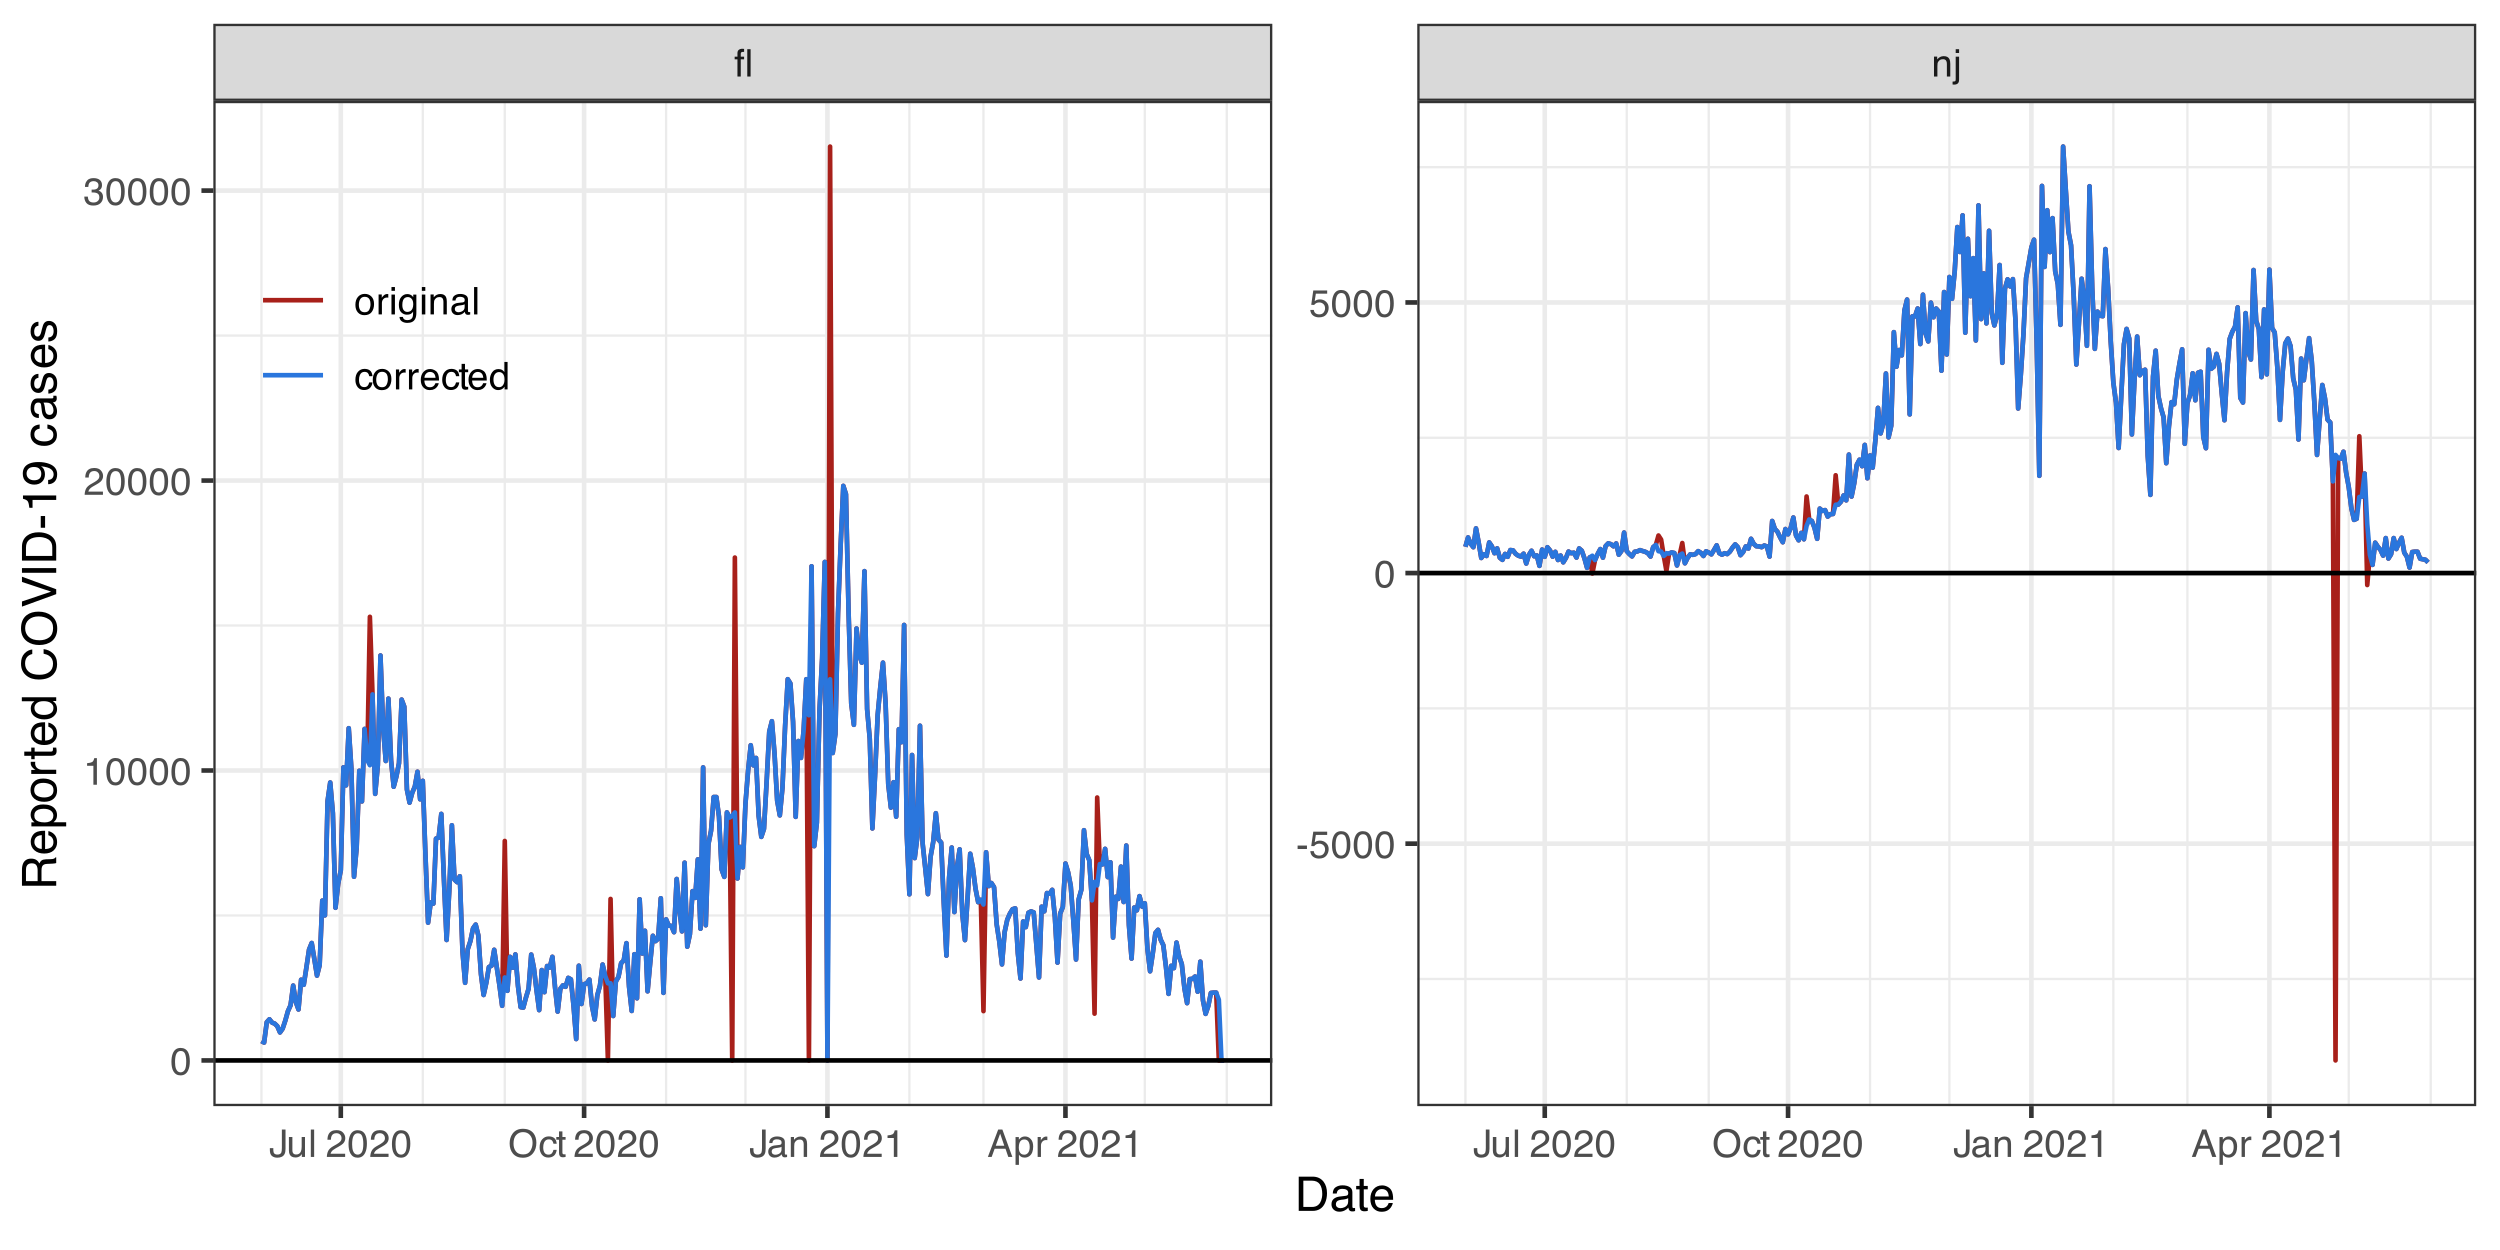 <?xml version="1.0" encoding="UTF-8"?>
<svg xmlns="http://www.w3.org/2000/svg" xmlns:xlink="http://www.w3.org/1999/xlink" width="576" height="288" viewBox="0 0 576 288">
<defs>
<g>
<g id="glyph-0-0">
<path d="M 0.281 0 L 0.281 -6.312 L 5.297 -6.312 L 5.297 0 Z M 4.5 -0.797 L 4.5 -5.516 L 1.078 -5.516 L 1.078 -0.797 Z M 4.5 -0.797 "/>
</g>
<g id="glyph-0-1">
<path d="M 3.797 0 L 3.031 0 L 3.031 -6.312 L 3.797 -6.312 Z M 1.531 0 L 0.766 0 L 0.766 -3.969 L 0.125 -3.969 L 0.125 -4.578 L 0.766 -4.578 L 0.766 -5.391 C 0.766 -5.734 0.867 -5.988 1.078 -6.156 C 1.285 -6.32 1.566 -6.406 1.922 -6.406 C 1.984 -6.406 2.039 -6.398 2.094 -6.391 C 2.156 -6.391 2.223 -6.383 2.297 -6.375 L 2.297 -5.672 C 2.211 -5.68 2.156 -5.688 2.125 -5.688 C 2.094 -5.688 2.055 -5.688 2.016 -5.688 C 1.805 -5.688 1.664 -5.625 1.594 -5.5 C 1.551 -5.426 1.531 -5.312 1.531 -5.156 L 1.531 -4.578 L 2.297 -4.578 L 2.297 -3.969 L 1.531 -3.969 Z M 1.531 0 "/>
</g>
<g id="glyph-0-2">
<path d="M 0.562 -4.594 L 1.297 -4.594 L 1.297 -3.953 C 1.516 -4.211 1.742 -4.398 1.984 -4.516 C 2.234 -4.641 2.508 -4.703 2.812 -4.703 C 3.457 -4.703 3.895 -4.473 4.125 -4.016 C 4.25 -3.766 4.312 -3.41 4.312 -2.953 L 4.312 0 L 3.531 0 L 3.531 -2.906 C 3.531 -3.176 3.488 -3.398 3.406 -3.578 C 3.27 -3.859 3.02 -4 2.656 -4 C 2.477 -4 2.328 -3.984 2.203 -3.953 C 1.992 -3.891 1.812 -3.766 1.656 -3.578 C 1.52 -3.422 1.43 -3.258 1.391 -3.094 C 1.359 -2.938 1.344 -2.707 1.344 -2.406 L 1.344 0 L 0.562 0 Z M 2.391 -4.719 Z M 2.391 -4.719 "/>
</g>
<g id="glyph-0-3">
<path d="M 1.344 -5.422 L 0.562 -5.422 L 0.562 -6.312 L 1.344 -6.312 Z M -0.156 1.156 C 0.188 1.145 0.391 1.113 0.453 1.062 C 0.523 1.02 0.562 0.863 0.562 0.594 L 0.562 -4.578 L 1.344 -4.578 L 1.344 0.688 C 1.344 1.02 1.285 1.27 1.172 1.438 C 0.992 1.719 0.656 1.859 0.156 1.859 C 0.113 1.859 0.07 1.852 0.031 1.844 C -0.008 1.844 -0.07 1.836 -0.156 1.828 Z M -0.156 1.156 "/>
</g>
<g id="glyph-0-4">
<path d="M 3.766 -1.875 C 3.766 -1.344 3.688 -0.93 3.531 -0.641 C 3.238 -0.098 2.68 0.172 1.859 0.172 C 1.391 0.172 0.988 0.047 0.656 -0.203 C 0.32 -0.461 0.156 -0.922 0.156 -1.578 L 0.156 -2.031 L 0.953 -2.031 L 0.953 -1.578 C 0.953 -1.234 1.023 -0.973 1.172 -0.797 C 1.328 -0.629 1.57 -0.547 1.906 -0.547 C 2.352 -0.547 2.648 -0.703 2.797 -1.016 C 2.879 -1.211 2.922 -1.578 2.922 -2.109 L 2.922 -6.312 L 3.766 -6.312 Z M 3.766 -1.875 "/>
</g>
<g id="glyph-0-5">
<path d="M 1.344 -4.594 L 1.344 -1.547 C 1.344 -1.305 1.379 -1.113 1.453 -0.969 C 1.586 -0.695 1.844 -0.562 2.219 -0.562 C 2.758 -0.562 3.125 -0.801 3.312 -1.281 C 3.426 -1.539 3.484 -1.895 3.484 -2.344 L 3.484 -4.594 L 4.25 -4.594 L 4.25 0 L 3.516 0 L 3.531 -0.672 C 3.426 -0.504 3.301 -0.359 3.156 -0.234 C 2.863 0.004 2.504 0.125 2.078 0.125 C 1.422 0.125 0.977 -0.094 0.75 -0.531 C 0.613 -0.77 0.547 -1.082 0.547 -1.469 L 0.547 -4.594 Z M 2.406 -4.719 Z M 2.406 -4.719 "/>
</g>
<g id="glyph-0-6">
<path d="M 0.594 -6.312 L 1.359 -6.312 L 1.359 0 L 0.594 0 Z M 0.594 -6.312 "/>
</g>
<g id="glyph-0-7">
</g>
<g id="glyph-0-8">
<path d="M 0.281 0 C 0.301 -0.531 0.406 -0.988 0.594 -1.375 C 0.789 -1.77 1.164 -2.129 1.719 -2.453 L 2.547 -2.922 C 2.91 -3.141 3.164 -3.328 3.312 -3.484 C 3.551 -3.711 3.672 -3.984 3.672 -4.297 C 3.672 -4.648 3.562 -4.93 3.344 -5.141 C 3.133 -5.359 2.848 -5.469 2.484 -5.469 C 1.961 -5.469 1.598 -5.266 1.391 -4.859 C 1.285 -4.648 1.227 -4.352 1.219 -3.969 L 0.422 -3.969 C 0.43 -4.5 0.531 -4.938 0.719 -5.281 C 1.051 -5.875 1.645 -6.172 2.5 -6.172 C 3.195 -6.172 3.707 -5.977 4.031 -5.594 C 4.363 -5.219 4.531 -4.797 4.531 -4.328 C 4.531 -3.836 4.352 -3.414 4 -3.062 C 3.801 -2.863 3.441 -2.617 2.922 -2.328 L 2.344 -2 C 2.062 -1.844 1.836 -1.695 1.672 -1.562 C 1.391 -1.312 1.211 -1.035 1.141 -0.734 L 4.5 -0.734 L 4.5 0 Z M 0.281 0 "/>
</g>
<g id="glyph-0-9">
<path d="M 2.375 -6.156 C 3.176 -6.156 3.754 -5.828 4.109 -5.172 C 4.379 -4.66 4.516 -3.961 4.516 -3.078 C 4.516 -2.242 4.391 -1.555 4.141 -1.016 C 3.785 -0.223 3.195 0.172 2.375 0.172 C 1.633 0.172 1.082 -0.148 0.719 -0.797 C 0.426 -1.328 0.281 -2.047 0.281 -2.953 C 0.281 -3.648 0.367 -4.25 0.547 -4.75 C 0.879 -5.688 1.488 -6.156 2.375 -6.156 Z M 2.375 -0.531 C 2.77 -0.531 3.086 -0.707 3.328 -1.062 C 3.566 -1.426 3.688 -2.086 3.688 -3.047 C 3.688 -3.754 3.598 -4.332 3.422 -4.781 C 3.254 -5.227 2.922 -5.453 2.422 -5.453 C 1.973 -5.453 1.641 -5.238 1.422 -4.812 C 1.211 -4.383 1.109 -3.754 1.109 -2.922 C 1.109 -2.297 1.176 -1.789 1.312 -1.406 C 1.52 -0.82 1.875 -0.531 2.375 -0.531 Z M 2.375 -0.531 "/>
</g>
<g id="glyph-0-10">
<path d="M 3.391 -6.484 C 4.504 -6.484 5.332 -6.125 5.875 -5.406 C 6.289 -4.844 6.5 -4.129 6.5 -3.266 C 6.5 -2.316 6.258 -1.535 5.781 -0.922 C 5.219 -0.18 4.414 0.188 3.375 0.188 C 2.406 0.188 1.645 -0.133 1.094 -0.781 C 0.594 -1.395 0.344 -2.176 0.344 -3.125 C 0.344 -3.977 0.555 -4.707 0.984 -5.312 C 1.523 -6.094 2.328 -6.484 3.391 -6.484 Z M 3.484 -0.578 C 4.234 -0.578 4.773 -0.848 5.109 -1.391 C 5.453 -1.93 5.625 -2.551 5.625 -3.25 C 5.625 -3.988 5.426 -4.582 5.031 -5.031 C 4.645 -5.488 4.113 -5.719 3.438 -5.719 C 2.789 -5.719 2.258 -5.492 1.844 -5.047 C 1.438 -4.598 1.234 -3.938 1.234 -3.062 C 1.234 -2.363 1.41 -1.773 1.766 -1.297 C 2.117 -0.816 2.691 -0.578 3.484 -0.578 Z M 3.422 -6.484 Z M 3.422 -6.484 "/>
</g>
<g id="glyph-0-11">
<path d="M 2.344 -4.734 C 2.863 -4.734 3.285 -4.609 3.609 -4.359 C 3.93 -4.109 4.125 -3.672 4.188 -3.047 L 3.438 -3.047 C 3.395 -3.336 3.289 -3.578 3.125 -3.766 C 2.957 -3.953 2.695 -4.047 2.344 -4.047 C 1.852 -4.047 1.5 -3.801 1.281 -3.312 C 1.145 -3.008 1.078 -2.629 1.078 -2.172 C 1.078 -1.703 1.172 -1.312 1.359 -1 C 1.555 -0.688 1.867 -0.531 2.297 -0.531 C 2.609 -0.531 2.859 -0.625 3.047 -0.812 C 3.234 -1.008 3.363 -1.281 3.438 -1.625 L 4.188 -1.625 C 4.102 -1.02 3.891 -0.57 3.547 -0.281 C 3.203 0 2.766 0.141 2.234 0.141 C 1.629 0.141 1.145 -0.078 0.781 -0.516 C 0.426 -0.961 0.25 -1.516 0.25 -2.172 C 0.25 -2.984 0.445 -3.613 0.844 -4.062 C 1.238 -4.508 1.738 -4.734 2.344 -4.734 Z M 2.219 -4.719 Z M 2.219 -4.719 "/>
</g>
<g id="glyph-0-12">
<path d="M 0.719 -5.891 L 1.5 -5.891 L 1.5 -4.594 L 2.234 -4.594 L 2.234 -3.969 L 1.5 -3.969 L 1.5 -0.969 C 1.5 -0.801 1.555 -0.691 1.672 -0.641 C 1.723 -0.609 1.82 -0.594 1.969 -0.594 C 2 -0.594 2.035 -0.594 2.078 -0.594 C 2.129 -0.594 2.18 -0.598 2.234 -0.609 L 2.234 0 C 2.148 0.02 2.055 0.035 1.953 0.047 C 1.859 0.066 1.758 0.078 1.656 0.078 C 1.289 0.078 1.039 -0.016 0.906 -0.203 C 0.781 -0.391 0.719 -0.629 0.719 -0.922 L 0.719 -3.969 L 0.094 -3.969 L 0.094 -4.594 L 0.719 -4.594 Z M 0.719 -5.891 "/>
</g>
<g id="glyph-0-13">
<path d="M 1.156 -1.219 C 1.156 -1 1.238 -0.82 1.406 -0.688 C 1.57 -0.562 1.766 -0.5 1.984 -0.5 C 2.254 -0.5 2.52 -0.562 2.781 -0.688 C 3.207 -0.895 3.422 -1.238 3.422 -1.719 L 3.422 -2.344 C 3.328 -2.281 3.203 -2.227 3.047 -2.188 C 2.898 -2.145 2.754 -2.117 2.609 -2.109 L 2.141 -2.047 C 1.867 -2.004 1.66 -1.945 1.516 -1.875 C 1.273 -1.738 1.156 -1.52 1.156 -1.219 Z M 3.031 -2.781 C 3.207 -2.812 3.328 -2.891 3.391 -3.016 C 3.422 -3.078 3.438 -3.176 3.438 -3.312 C 3.438 -3.57 3.344 -3.758 3.156 -3.875 C 2.969 -4 2.703 -4.062 2.359 -4.062 C 1.953 -4.062 1.664 -3.953 1.5 -3.734 C 1.406 -3.609 1.344 -3.43 1.312 -3.203 L 0.594 -3.203 C 0.602 -3.766 0.785 -4.156 1.141 -4.375 C 1.492 -4.602 1.906 -4.719 2.375 -4.719 C 2.914 -4.719 3.352 -4.613 3.688 -4.406 C 4.02 -4.195 4.188 -3.875 4.188 -3.438 L 4.188 -0.797 C 4.188 -0.711 4.203 -0.645 4.234 -0.594 C 4.273 -0.551 4.348 -0.531 4.453 -0.531 C 4.484 -0.531 4.52 -0.531 4.562 -0.531 C 4.602 -0.531 4.648 -0.535 4.703 -0.547 L 4.703 0.016 C 4.578 0.055 4.484 0.078 4.422 0.078 C 4.359 0.086 4.273 0.094 4.172 0.094 C 3.898 0.094 3.707 0 3.594 -0.188 C 3.531 -0.281 3.484 -0.422 3.453 -0.609 C 3.297 -0.398 3.07 -0.219 2.781 -0.062 C 2.488 0.082 2.16 0.156 1.797 0.156 C 1.367 0.156 1.02 0.023 0.75 -0.234 C 0.488 -0.492 0.359 -0.816 0.359 -1.203 C 0.359 -1.629 0.488 -1.957 0.75 -2.188 C 1.02 -2.426 1.367 -2.578 1.797 -2.641 Z M 2.391 -4.719 Z M 2.391 -4.719 "/>
</g>
<g id="glyph-0-14">
<path d="M 0.844 -4.359 L 0.844 -4.953 C 1.395 -5.004 1.781 -5.094 2 -5.219 C 2.227 -5.344 2.395 -5.645 2.5 -6.125 L 3.109 -6.125 L 3.109 0 L 2.297 0 L 2.297 -4.359 Z M 0.844 -4.359 "/>
</g>
<g id="glyph-0-15">
<path d="M 3.906 -2.578 L 2.953 -5.375 L 1.938 -2.578 Z M 2.5 -6.312 L 3.469 -6.312 L 5.766 0 L 4.828 0 L 4.188 -1.891 L 1.688 -1.891 L 1 0 L 0.125 0 Z M 2.5 -6.312 "/>
</g>
<g id="glyph-0-16">
<path d="M 2.516 -0.516 C 2.867 -0.516 3.164 -0.664 3.406 -0.969 C 3.645 -1.27 3.766 -1.723 3.766 -2.328 C 3.766 -2.691 3.711 -3.004 3.609 -3.266 C 3.41 -3.773 3.047 -4.031 2.516 -4.031 C 1.973 -4.031 1.602 -3.766 1.406 -3.234 C 1.301 -2.941 1.25 -2.578 1.25 -2.141 C 1.25 -1.785 1.301 -1.484 1.406 -1.234 C 1.602 -0.754 1.973 -0.516 2.516 -0.516 Z M 0.5 -4.578 L 1.266 -4.578 L 1.266 -3.969 C 1.41 -4.176 1.578 -4.336 1.766 -4.453 C 2.023 -4.629 2.332 -4.719 2.688 -4.719 C 3.207 -4.719 3.648 -4.516 4.016 -4.109 C 4.379 -3.711 4.562 -3.145 4.562 -2.406 C 4.562 -1.395 4.297 -0.676 3.766 -0.25 C 3.43 0.02 3.047 0.156 2.609 0.156 C 2.266 0.156 1.973 0.078 1.734 -0.078 C 1.598 -0.16 1.445 -0.305 1.281 -0.516 L 1.281 1.828 L 0.5 1.828 Z M 0.5 -4.578 "/>
</g>
<g id="glyph-0-17">
<path d="M 0.594 -4.594 L 1.328 -4.594 L 1.328 -3.812 C 1.379 -3.957 1.523 -4.141 1.766 -4.359 C 2.004 -4.586 2.273 -4.703 2.578 -4.703 C 2.586 -4.703 2.609 -4.695 2.641 -4.688 C 2.68 -4.688 2.742 -4.688 2.828 -4.688 L 2.828 -3.859 C 2.773 -3.867 2.727 -3.875 2.688 -3.875 C 2.656 -3.883 2.617 -3.891 2.578 -3.891 C 2.18 -3.891 1.879 -3.766 1.672 -3.516 C 1.461 -3.266 1.359 -2.973 1.359 -2.641 L 1.359 0 L 0.594 0 Z M 0.594 -4.594 "/>
</g>
<g id="glyph-0-18">
<path d="M 0.359 -2.844 L 2.516 -2.844 L 2.516 -2.047 L 0.359 -2.047 Z M 0.359 -2.844 "/>
</g>
<g id="glyph-0-19">
<path d="M 1.094 -1.562 C 1.133 -1.125 1.336 -0.82 1.703 -0.656 C 1.879 -0.57 2.094 -0.531 2.344 -0.531 C 2.801 -0.531 3.141 -0.676 3.359 -0.969 C 3.578 -1.258 3.688 -1.582 3.688 -1.938 C 3.688 -2.363 3.555 -2.691 3.297 -2.922 C 3.035 -3.16 2.719 -3.281 2.344 -3.281 C 2.082 -3.281 1.852 -3.227 1.656 -3.125 C 1.469 -3.02 1.305 -2.879 1.172 -2.703 L 0.5 -2.734 L 0.969 -6.047 L 4.172 -6.047 L 4.172 -5.297 L 1.562 -5.297 L 1.297 -3.594 C 1.43 -3.695 1.566 -3.773 1.703 -3.828 C 1.93 -3.93 2.195 -3.984 2.5 -3.984 C 3.062 -3.984 3.535 -3.801 3.922 -3.438 C 4.316 -3.07 4.516 -2.609 4.516 -2.047 C 4.516 -1.461 4.332 -0.945 3.969 -0.5 C 3.613 -0.062 3.047 0.156 2.266 0.156 C 1.754 0.156 1.305 0.016 0.922 -0.266 C 0.547 -0.547 0.332 -0.977 0.281 -1.562 Z M 1.094 -1.562 "/>
</g>
<g id="glyph-0-20">
<path d="M 2.281 0.172 C 1.551 0.172 1.02 -0.023 0.688 -0.422 C 0.363 -0.828 0.203 -1.316 0.203 -1.891 L 1.016 -1.891 C 1.047 -1.492 1.117 -1.203 1.234 -1.016 C 1.441 -0.691 1.805 -0.531 2.328 -0.531 C 2.734 -0.531 3.055 -0.641 3.297 -0.859 C 3.547 -1.078 3.672 -1.359 3.672 -1.703 C 3.672 -2.129 3.539 -2.426 3.281 -2.594 C 3.031 -2.758 2.672 -2.844 2.203 -2.844 C 2.148 -2.844 2.098 -2.844 2.047 -2.844 C 1.992 -2.844 1.941 -2.844 1.891 -2.844 L 1.891 -3.516 C 1.973 -3.516 2.039 -3.508 2.094 -3.5 C 2.145 -3.5 2.203 -3.5 2.266 -3.5 C 2.555 -3.5 2.797 -3.547 2.984 -3.641 C 3.305 -3.797 3.469 -4.082 3.469 -4.5 C 3.469 -4.801 3.359 -5.035 3.141 -5.203 C 2.922 -5.367 2.672 -5.453 2.391 -5.453 C 1.867 -5.453 1.508 -5.281 1.312 -4.938 C 1.207 -4.75 1.145 -4.477 1.125 -4.125 L 0.359 -4.125 C 0.359 -4.582 0.453 -4.973 0.641 -5.297 C 0.953 -5.867 1.504 -6.156 2.297 -6.156 C 2.93 -6.156 3.422 -6.016 3.766 -5.734 C 4.109 -5.461 4.281 -5.062 4.281 -4.531 C 4.281 -4.145 4.176 -3.836 3.969 -3.609 C 3.844 -3.461 3.68 -3.348 3.484 -3.266 C 3.805 -3.172 4.055 -3 4.234 -2.75 C 4.422 -2.5 4.516 -2.191 4.516 -1.828 C 4.516 -1.234 4.316 -0.75 3.922 -0.375 C 3.535 -0.008 2.988 0.172 2.281 0.172 Z M 2.281 0.172 "/>
</g>
<g id="glyph-0-21">
<path d="M 2.391 -0.5 C 2.898 -0.5 3.25 -0.691 3.438 -1.078 C 3.633 -1.461 3.734 -1.895 3.734 -2.375 C 3.734 -2.801 3.664 -3.148 3.531 -3.422 C 3.312 -3.848 2.938 -4.062 2.406 -4.062 C 1.926 -4.062 1.578 -3.879 1.359 -3.516 C 1.148 -3.16 1.047 -2.727 1.047 -2.219 C 1.047 -1.727 1.148 -1.316 1.359 -0.984 C 1.578 -0.66 1.922 -0.5 2.391 -0.5 Z M 2.422 -4.734 C 3.016 -4.734 3.516 -4.535 3.922 -4.141 C 4.336 -3.742 4.547 -3.16 4.547 -2.391 C 4.547 -1.648 4.363 -1.035 4 -0.547 C 3.633 -0.066 3.07 0.172 2.312 0.172 C 1.688 0.172 1.188 -0.039 0.812 -0.469 C 0.438 -0.895 0.25 -1.473 0.25 -2.203 C 0.25 -2.973 0.445 -3.586 0.844 -4.047 C 1.238 -4.504 1.766 -4.734 2.422 -4.734 Z M 2.391 -4.719 Z M 2.391 -4.719 "/>
</g>
<g id="glyph-0-22">
<path d="M 0.562 -4.578 L 1.359 -4.578 L 1.359 0 L 0.562 0 Z M 0.562 -6.312 L 1.359 -6.312 L 1.359 -5.438 L 0.562 -5.438 Z M 0.562 -6.312 "/>
</g>
<g id="glyph-0-23">
<path d="M 2.188 -4.688 C 2.551 -4.688 2.867 -4.598 3.141 -4.422 C 3.285 -4.316 3.43 -4.172 3.578 -3.984 L 3.578 -4.562 L 4.297 -4.562 L 4.297 -0.375 C 4.297 0.207 4.207 0.672 4.031 1.016 C 3.719 1.641 3.113 1.953 2.219 1.953 C 1.727 1.953 1.312 1.836 0.969 1.609 C 0.633 1.391 0.445 1.047 0.406 0.578 L 1.188 0.578 C 1.227 0.773 1.301 0.93 1.406 1.047 C 1.582 1.223 1.859 1.312 2.234 1.312 C 2.828 1.312 3.219 1.098 3.406 0.672 C 3.508 0.43 3.555 -0.004 3.547 -0.641 C 3.391 -0.398 3.203 -0.223 2.984 -0.109 C 2.773 0.004 2.488 0.062 2.125 0.062 C 1.633 0.062 1.203 -0.113 0.828 -0.469 C 0.453 -0.82 0.266 -1.41 0.266 -2.234 C 0.266 -3.004 0.453 -3.602 0.828 -4.031 C 1.203 -4.469 1.656 -4.688 2.188 -4.688 Z M 3.578 -2.312 C 3.578 -2.883 3.457 -3.305 3.219 -3.578 C 2.988 -3.859 2.691 -4 2.328 -4 C 1.785 -4 1.414 -3.742 1.219 -3.234 C 1.113 -2.961 1.062 -2.609 1.062 -2.172 C 1.062 -1.648 1.164 -1.254 1.375 -0.984 C 1.582 -0.711 1.863 -0.578 2.219 -0.578 C 2.77 -0.578 3.16 -0.828 3.391 -1.328 C 3.516 -1.609 3.578 -1.938 3.578 -2.312 Z M 2.281 -4.719 Z M 2.281 -4.719 "/>
</g>
<g id="glyph-0-24">
<path d="M 2.484 -4.703 C 2.805 -4.703 3.117 -4.625 3.422 -4.469 C 3.734 -4.32 3.969 -4.125 4.125 -3.875 C 4.281 -3.645 4.383 -3.375 4.438 -3.062 C 4.488 -2.852 4.516 -2.516 4.516 -2.047 L 1.141 -2.047 C 1.148 -1.586 1.258 -1.211 1.469 -0.922 C 1.676 -0.641 1.992 -0.5 2.422 -0.5 C 2.828 -0.5 3.148 -0.633 3.391 -0.906 C 3.523 -1.062 3.625 -1.238 3.688 -1.438 L 4.453 -1.438 C 4.43 -1.27 4.363 -1.082 4.25 -0.875 C 4.133 -0.664 4.004 -0.5 3.859 -0.375 C 3.629 -0.145 3.344 0.008 3 0.094 C 2.812 0.133 2.598 0.156 2.359 0.156 C 1.785 0.156 1.301 -0.051 0.906 -0.469 C 0.508 -0.883 0.312 -1.469 0.312 -2.219 C 0.312 -2.945 0.508 -3.539 0.906 -4 C 1.312 -4.469 1.836 -4.703 2.484 -4.703 Z M 3.719 -2.672 C 3.688 -3.004 3.613 -3.27 3.5 -3.469 C 3.281 -3.844 2.926 -4.031 2.438 -4.031 C 2.082 -4.031 1.785 -3.898 1.547 -3.641 C 1.305 -3.391 1.176 -3.066 1.156 -2.672 Z M 2.406 -4.719 Z M 2.406 -4.719 "/>
</g>
<g id="glyph-0-25">
<path d="M 1.062 -2.25 C 1.062 -1.75 1.164 -1.332 1.375 -1 C 1.582 -0.676 1.914 -0.516 2.375 -0.516 C 2.727 -0.516 3.02 -0.664 3.25 -0.969 C 3.488 -1.281 3.609 -1.723 3.609 -2.297 C 3.609 -2.879 3.488 -3.305 3.25 -3.578 C 3.008 -3.859 2.711 -4 2.359 -4 C 1.973 -4 1.66 -3.848 1.422 -3.547 C 1.18 -3.254 1.062 -2.82 1.062 -2.25 Z M 2.219 -4.688 C 2.57 -4.688 2.867 -4.609 3.109 -4.453 C 3.242 -4.367 3.398 -4.219 3.578 -4 L 3.578 -6.328 L 4.312 -6.328 L 4.312 0 L 3.625 0 L 3.625 -0.641 C 3.438 -0.359 3.219 -0.156 2.969 -0.031 C 2.727 0.094 2.453 0.156 2.141 0.156 C 1.617 0.156 1.172 -0.055 0.797 -0.484 C 0.422 -0.91 0.234 -1.484 0.234 -2.203 C 0.234 -2.867 0.406 -3.445 0.75 -3.938 C 1.094 -4.438 1.582 -4.688 2.219 -4.688 Z M 2.219 -4.688 "/>
</g>
<g id="glyph-1-0">
<path d="M 0.359 0 L 0.359 -7.891 L 6.625 -7.891 L 6.625 0 Z M 5.625 -0.984 L 5.625 -6.906 L 1.344 -6.906 L 1.344 -0.984 Z M 5.625 -0.984 "/>
</g>
<g id="glyph-1-1">
<path d="M 3.875 -0.906 C 4.227 -0.906 4.523 -0.945 4.766 -1.031 C 5.172 -1.164 5.508 -1.43 5.781 -1.828 C 5.988 -2.148 6.141 -2.562 6.234 -3.062 C 6.285 -3.352 6.312 -3.629 6.312 -3.891 C 6.312 -4.859 6.117 -5.613 5.734 -6.156 C 5.348 -6.695 4.723 -6.969 3.859 -6.969 L 1.953 -6.969 L 1.953 -0.906 Z M 0.891 -7.891 L 4.078 -7.891 C 5.16 -7.891 6.004 -7.504 6.609 -6.734 C 7.141 -6.035 7.406 -5.145 7.406 -4.062 C 7.406 -3.227 7.25 -2.473 6.938 -1.797 C 6.383 -0.598 5.43 0 4.078 0 L 0.891 0 Z M 0.891 -7.891 "/>
</g>
<g id="glyph-1-2">
<path d="M 1.453 -1.531 C 1.453 -1.25 1.551 -1.023 1.75 -0.859 C 1.957 -0.703 2.203 -0.625 2.484 -0.625 C 2.816 -0.625 3.145 -0.703 3.469 -0.859 C 4.008 -1.117 4.281 -1.551 4.281 -2.156 L 4.281 -2.922 C 4.156 -2.848 4 -2.785 3.812 -2.734 C 3.633 -2.691 3.453 -2.656 3.266 -2.625 L 2.688 -2.562 C 2.332 -2.508 2.066 -2.438 1.891 -2.344 C 1.598 -2.164 1.453 -1.895 1.453 -1.531 Z M 3.797 -3.484 C 4.016 -3.516 4.16 -3.609 4.234 -3.766 C 4.273 -3.848 4.297 -3.973 4.297 -4.141 C 4.297 -4.461 4.176 -4.695 3.938 -4.844 C 3.707 -5 3.375 -5.078 2.938 -5.078 C 2.438 -5.078 2.082 -4.941 1.875 -4.672 C 1.75 -4.516 1.672 -4.289 1.641 -4 L 0.734 -4 C 0.754 -4.707 0.984 -5.195 1.422 -5.469 C 1.867 -5.75 2.383 -5.891 2.969 -5.891 C 3.645 -5.891 4.191 -5.758 4.609 -5.5 C 5.035 -5.25 5.25 -4.848 5.25 -4.297 L 5.25 -0.984 C 5.25 -0.891 5.266 -0.812 5.297 -0.75 C 5.336 -0.688 5.426 -0.656 5.562 -0.656 C 5.602 -0.656 5.648 -0.656 5.703 -0.656 C 5.766 -0.664 5.82 -0.676 5.875 -0.688 L 5.875 0.031 C 5.727 0.07 5.613 0.098 5.531 0.109 C 5.457 0.117 5.352 0.125 5.219 0.125 C 4.883 0.125 4.641 0.004 4.484 -0.234 C 4.41 -0.359 4.359 -0.535 4.328 -0.766 C 4.129 -0.504 3.844 -0.281 3.469 -0.094 C 3.102 0.094 2.695 0.188 2.25 0.188 C 1.719 0.188 1.281 0.023 0.938 -0.297 C 0.602 -0.617 0.438 -1.023 0.438 -1.516 C 0.438 -2.047 0.602 -2.457 0.938 -2.75 C 1.27 -3.039 1.707 -3.223 2.25 -3.297 Z M 2.984 -5.891 Z M 2.984 -5.891 "/>
</g>
<g id="glyph-1-3">
<path d="M 0.906 -7.359 L 1.875 -7.359 L 1.875 -5.75 L 2.797 -5.75 L 2.797 -4.969 L 1.875 -4.969 L 1.875 -1.203 C 1.875 -1.004 1.941 -0.875 2.078 -0.812 C 2.16 -0.77 2.285 -0.75 2.453 -0.75 C 2.504 -0.75 2.555 -0.75 2.609 -0.75 C 2.66 -0.75 2.723 -0.754 2.797 -0.766 L 2.797 0 C 2.68 0.031 2.562 0.051 2.438 0.062 C 2.32 0.082 2.195 0.094 2.062 0.094 C 1.613 0.094 1.305 -0.02 1.141 -0.25 C 0.984 -0.488 0.906 -0.789 0.906 -1.156 L 0.906 -4.969 L 0.125 -4.969 L 0.125 -5.75 L 0.906 -5.75 Z M 0.906 -7.359 "/>
</g>
<g id="glyph-1-4">
<path d="M 3.109 -5.875 C 3.516 -5.875 3.906 -5.781 4.281 -5.594 C 4.664 -5.406 4.961 -5.156 5.172 -4.844 C 5.359 -4.562 5.484 -4.223 5.547 -3.828 C 5.609 -3.566 5.641 -3.145 5.641 -2.562 L 1.422 -2.562 C 1.441 -1.977 1.578 -1.508 1.828 -1.156 C 2.086 -0.812 2.488 -0.641 3.031 -0.641 C 3.539 -0.641 3.945 -0.805 4.25 -1.141 C 4.414 -1.328 4.535 -1.551 4.609 -1.812 L 5.562 -1.812 C 5.531 -1.594 5.441 -1.352 5.297 -1.094 C 5.16 -0.832 5.004 -0.625 4.828 -0.469 C 4.535 -0.176 4.176 0.02 3.75 0.125 C 3.508 0.176 3.242 0.203 2.953 0.203 C 2.234 0.203 1.625 -0.055 1.125 -0.578 C 0.633 -1.098 0.391 -1.828 0.391 -2.766 C 0.391 -3.691 0.641 -4.441 1.141 -5.016 C 1.641 -5.586 2.297 -5.875 3.109 -5.875 Z M 4.641 -3.328 C 4.609 -3.754 4.52 -4.094 4.375 -4.344 C 4.102 -4.801 3.66 -5.031 3.047 -5.031 C 2.598 -5.031 2.223 -4.867 1.922 -4.547 C 1.629 -4.234 1.473 -3.828 1.453 -3.328 Z M 3.016 -5.891 Z M 3.016 -5.891 "/>
</g>
<g id="glyph-2-0">
<path d="M 0 -0.359 L -7.891 -0.359 L -7.891 -6.625 L 0 -6.625 Z M -0.984 -5.625 L -6.906 -5.625 L -6.906 -1.344 L -0.984 -1.344 Z M -0.984 -5.625 "/>
</g>
<g id="glyph-2-1">
<path d="M -4.281 -4.5 C -4.281 -5.008 -4.379 -5.41 -4.578 -5.703 C -4.773 -5.992 -5.133 -6.141 -5.656 -6.141 C -6.219 -6.141 -6.602 -5.93 -6.812 -5.516 C -6.914 -5.297 -6.969 -5.004 -6.969 -4.641 L -6.969 -2.031 L -4.281 -2.031 Z M -7.891 -0.969 L -7.891 -4.625 C -7.891 -5.219 -7.801 -5.711 -7.625 -6.109 C -7.289 -6.848 -6.672 -7.219 -5.766 -7.219 C -5.285 -7.219 -4.895 -7.117 -4.594 -6.922 C -4.301 -6.734 -4.062 -6.461 -3.875 -6.109 C -3.75 -6.41 -3.582 -6.641 -3.375 -6.797 C -3.176 -6.953 -2.848 -7.039 -2.391 -7.062 L -1.328 -7.094 C -1.023 -7.102 -0.801 -7.129 -0.656 -7.172 C -0.406 -7.234 -0.242 -7.348 -0.172 -7.516 L 0 -7.516 L 0 -6.203 C -0.07 -6.172 -0.16 -6.145 -0.266 -6.125 C -0.367 -6.102 -0.578 -6.082 -0.891 -6.062 L -2.203 -6 C -2.711 -5.977 -3.055 -5.789 -3.234 -5.438 C -3.336 -5.227 -3.391 -4.906 -3.391 -4.469 L -3.391 -2.031 L 0 -2.031 L 0 -0.969 Z M -7.891 -0.969 "/>
</g>
<g id="glyph-2-2">
<path d="M -5.875 -3.109 C -5.875 -3.516 -5.781 -3.906 -5.594 -4.281 C -5.406 -4.664 -5.156 -4.961 -4.844 -5.172 C -4.562 -5.359 -4.223 -5.484 -3.828 -5.547 C -3.566 -5.609 -3.145 -5.641 -2.562 -5.641 L -2.562 -1.422 C -1.977 -1.441 -1.508 -1.578 -1.156 -1.828 C -0.812 -2.086 -0.641 -2.488 -0.641 -3.031 C -0.641 -3.539 -0.805 -3.945 -1.141 -4.25 C -1.328 -4.414 -1.551 -4.535 -1.812 -4.609 L -1.812 -5.562 C -1.594 -5.531 -1.352 -5.441 -1.094 -5.297 C -0.832 -5.16 -0.625 -5.004 -0.469 -4.828 C -0.176 -4.535 0.02 -4.176 0.125 -3.75 C 0.176 -3.508 0.203 -3.242 0.203 -2.953 C 0.203 -2.234 -0.055 -1.625 -0.578 -1.125 C -1.098 -0.633 -1.828 -0.391 -2.766 -0.391 C -3.691 -0.391 -4.441 -0.641 -5.016 -1.141 C -5.586 -1.641 -5.875 -2.297 -5.875 -3.109 Z M -3.328 -4.641 C -3.754 -4.609 -4.094 -4.52 -4.344 -4.375 C -4.801 -4.102 -5.031 -3.66 -5.031 -3.047 C -5.031 -2.598 -4.867 -2.223 -4.547 -1.922 C -4.234 -1.629 -3.828 -1.473 -3.328 -1.453 Z M -5.891 -3.016 Z M -5.891 -3.016 "/>
</g>
<g id="glyph-2-3">
<path d="M -0.656 -3.141 C -0.656 -3.586 -0.844 -3.957 -1.219 -4.25 C -1.594 -4.551 -2.156 -4.703 -2.906 -4.703 C -3.363 -4.703 -3.758 -4.641 -4.094 -4.516 C -4.727 -4.266 -5.047 -3.805 -5.047 -3.141 C -5.047 -2.461 -4.711 -2.004 -4.047 -1.766 C -3.68 -1.629 -3.223 -1.562 -2.672 -1.562 C -2.234 -1.562 -1.859 -1.629 -1.547 -1.766 C -0.953 -2.016 -0.656 -2.473 -0.656 -3.141 Z M -5.719 -0.641 L -5.719 -1.578 L -4.969 -1.578 C -5.227 -1.766 -5.426 -1.973 -5.562 -2.203 C -5.781 -2.535 -5.891 -2.922 -5.891 -3.359 C -5.891 -4.004 -5.641 -4.555 -5.141 -5.016 C -4.641 -5.473 -3.926 -5.703 -3 -5.703 C -1.75 -5.703 -0.852 -5.375 -0.312 -4.719 C 0.02 -4.301 0.188 -3.816 0.188 -3.266 C 0.188 -2.828 0.094 -2.461 -0.094 -2.172 C -0.195 -2.004 -0.379 -1.812 -0.641 -1.594 L 2.297 -1.594 L 2.297 -0.641 Z M -5.719 -0.641 "/>
</g>
<g id="glyph-2-4">
<path d="M -0.625 -2.984 C -0.625 -3.629 -0.863 -4.07 -1.344 -4.312 C -1.832 -4.551 -2.375 -4.672 -2.969 -4.672 C -3.508 -4.672 -3.945 -4.582 -4.281 -4.406 C -4.812 -4.133 -5.078 -3.664 -5.078 -3 C -5.078 -2.406 -4.848 -1.973 -4.391 -1.703 C -3.941 -1.441 -3.398 -1.312 -2.766 -1.312 C -2.148 -1.312 -1.641 -1.441 -1.234 -1.703 C -0.828 -1.973 -0.625 -2.398 -0.625 -2.984 Z M -5.922 -3.031 C -5.922 -3.77 -5.672 -4.395 -5.172 -4.906 C -4.68 -5.414 -3.957 -5.672 -3 -5.672 C -2.07 -5.672 -1.305 -5.445 -0.703 -5 C -0.098 -4.551 0.203 -3.852 0.203 -2.906 C 0.203 -2.113 -0.062 -1.484 -0.594 -1.016 C -1.125 -0.547 -1.844 -0.312 -2.75 -0.312 C -3.719 -0.312 -4.488 -0.555 -5.062 -1.047 C -5.633 -1.535 -5.922 -2.195 -5.922 -3.031 Z M -5.891 -3 Z M -5.891 -3 "/>
</g>
<g id="glyph-2-5">
<path d="M -5.75 -0.734 L -5.75 -1.656 L -4.766 -1.656 C -4.953 -1.727 -5.18 -1.91 -5.453 -2.203 C -5.734 -2.492 -5.875 -2.832 -5.875 -3.219 C -5.875 -3.238 -5.875 -3.27 -5.875 -3.312 C -5.875 -3.352 -5.867 -3.426 -5.859 -3.531 L -4.828 -3.531 C -4.836 -3.477 -4.844 -3.426 -4.844 -3.375 C -4.852 -3.32 -4.859 -3.27 -4.859 -3.219 C -4.859 -2.727 -4.703 -2.352 -4.391 -2.094 C -4.078 -1.832 -3.719 -1.703 -3.312 -1.703 L 0 -1.703 L 0 -0.734 Z M -5.75 -0.734 "/>
</g>
<g id="glyph-2-6">
<path d="M -7.359 -0.906 L -7.359 -1.875 L -5.75 -1.875 L -5.75 -2.797 L -4.969 -2.797 L -4.969 -1.875 L -1.203 -1.875 C -1.004 -1.875 -0.875 -1.941 -0.812 -2.078 C -0.77 -2.16 -0.75 -2.285 -0.75 -2.453 C -0.75 -2.504 -0.75 -2.555 -0.75 -2.609 C -0.75 -2.66 -0.754 -2.723 -0.766 -2.797 L 0 -2.797 C 0.031 -2.68 0.051 -2.562 0.062 -2.438 C 0.082 -2.32 0.094 -2.195 0.094 -2.062 C 0.094 -1.613 -0.02 -1.305 -0.25 -1.141 C -0.488 -0.984 -0.789 -0.906 -1.156 -0.906 L -4.969 -0.906 L -4.969 -0.125 L -5.75 -0.125 L -5.75 -0.906 Z M -7.359 -0.906 "/>
</g>
<g id="glyph-2-7">
<path d="M -2.812 -1.328 C -2.195 -1.328 -1.68 -1.457 -1.266 -1.719 C -0.848 -1.977 -0.641 -2.395 -0.641 -2.969 C -0.641 -3.414 -0.832 -3.781 -1.219 -4.062 C -1.602 -4.352 -2.156 -4.5 -2.875 -4.5 C -3.602 -4.5 -4.141 -4.348 -4.484 -4.047 C -4.836 -3.754 -5.016 -3.391 -5.016 -2.953 C -5.016 -2.473 -4.828 -2.082 -4.453 -1.781 C -4.078 -1.477 -3.531 -1.328 -2.812 -1.328 Z M -5.859 -2.781 C -5.859 -3.219 -5.766 -3.586 -5.578 -3.891 C -5.473 -4.055 -5.285 -4.25 -5.016 -4.469 L -7.922 -4.469 L -7.922 -5.391 L 0 -5.391 L 0 -4.531 L -0.797 -4.531 C -0.441 -4.301 -0.188 -4.031 -0.031 -3.719 C 0.125 -3.414 0.203 -3.066 0.203 -2.672 C 0.203 -2.023 -0.062 -1.469 -0.594 -1 C -1.133 -0.531 -1.852 -0.297 -2.75 -0.297 C -3.594 -0.297 -4.32 -0.508 -4.938 -0.938 C -5.551 -1.363 -5.859 -1.977 -5.859 -2.781 Z M -5.859 -2.781 "/>
</g>
<g id="glyph-2-8">
</g>
<g id="glyph-2-9">
<path d="M -8.109 -4.156 C -8.109 -5.156 -7.844 -5.93 -7.312 -6.484 C -6.789 -7.035 -6.191 -7.344 -5.516 -7.406 L -5.516 -6.359 C -6.023 -6.242 -6.426 -6.008 -6.719 -5.656 C -7.02 -5.301 -7.172 -4.805 -7.172 -4.172 C -7.172 -3.398 -6.895 -2.773 -6.344 -2.297 C -5.801 -1.816 -4.969 -1.578 -3.844 -1.578 C -2.914 -1.578 -2.164 -1.789 -1.594 -2.219 C -1.02 -2.656 -0.734 -3.301 -0.734 -4.156 C -0.734 -4.938 -1.035 -5.535 -1.641 -5.953 C -1.961 -6.172 -2.383 -6.332 -2.906 -6.438 L -2.906 -7.484 C -2.07 -7.391 -1.375 -7.082 -0.812 -6.562 C -0.133 -5.938 0.203 -5.086 0.203 -4.016 C 0.203 -3.098 -0.07 -2.332 -0.625 -1.719 C -1.363 -0.895 -2.5 -0.484 -4.031 -0.484 C -5.195 -0.484 -6.148 -0.789 -6.891 -1.406 C -7.703 -2.07 -8.109 -2.988 -8.109 -4.156 Z M -8.109 -3.953 Z M -8.109 -3.953 "/>
</g>
<g id="glyph-2-10">
<path d="M -8.109 -4.25 C -8.109 -5.633 -7.66 -6.664 -6.766 -7.344 C -6.066 -7.863 -5.172 -8.125 -4.078 -8.125 C -2.898 -8.125 -1.922 -7.82 -1.141 -7.219 C -0.223 -6.52 0.234 -5.52 0.234 -4.219 C 0.234 -3.008 -0.164 -2.055 -0.969 -1.359 C -1.738 -0.742 -2.719 -0.438 -3.906 -0.438 C -4.969 -0.438 -5.879 -0.695 -6.641 -1.219 C -7.617 -1.906 -8.109 -2.914 -8.109 -4.25 Z M -0.719 -4.344 C -0.719 -5.289 -1.055 -5.973 -1.734 -6.391 C -2.41 -6.816 -3.188 -7.031 -4.062 -7.031 C -4.988 -7.031 -5.734 -6.785 -6.297 -6.297 C -6.867 -5.805 -7.156 -5.145 -7.156 -4.312 C -7.156 -3.488 -6.875 -2.816 -6.312 -2.297 C -5.75 -1.785 -4.922 -1.531 -3.828 -1.531 C -2.961 -1.531 -2.227 -1.75 -1.625 -2.188 C -1.02 -2.633 -0.719 -3.352 -0.719 -4.344 Z M -8.109 -4.281 Z M -8.109 -4.281 "/>
</g>
<g id="glyph-2-11">
<path d="M -7.891 -1.469 L -1.172 -3.734 L -7.891 -5.969 L -7.891 -7.172 L 0 -4.281 L 0 -3.156 L -7.891 -0.281 Z M -7.891 -1.469 "/>
</g>
<g id="glyph-2-12">
<path d="M -7.891 -1.078 L -7.891 -2.156 L 0 -2.156 L 0 -1.078 Z M -7.891 -1.078 "/>
</g>
<g id="glyph-2-13">
<path d="M -0.906 -3.875 C -0.906 -4.227 -0.945 -4.523 -1.031 -4.766 C -1.164 -5.172 -1.43 -5.508 -1.828 -5.781 C -2.148 -5.988 -2.562 -6.141 -3.062 -6.234 C -3.352 -6.285 -3.629 -6.312 -3.891 -6.312 C -4.859 -6.312 -5.613 -6.117 -6.156 -5.734 C -6.695 -5.348 -6.969 -4.723 -6.969 -3.859 L -6.969 -1.953 L -0.906 -1.953 Z M -7.891 -0.891 L -7.891 -4.078 C -7.891 -5.16 -7.504 -6.004 -6.734 -6.609 C -6.035 -7.141 -5.145 -7.406 -4.062 -7.406 C -3.227 -7.406 -2.473 -7.25 -1.797 -6.938 C -0.598 -6.383 0 -5.43 0 -4.078 L 0 -0.891 Z M -7.891 -0.891 "/>
</g>
<g id="glyph-2-14">
<path d="M -3.562 -0.453 L -3.562 -3.156 L -2.562 -3.156 L -2.562 -0.453 Z M -3.562 -0.453 "/>
</g>
<g id="glyph-2-15">
<path d="M -5.453 -1.047 L -6.188 -1.047 C -6.258 -1.742 -6.375 -2.227 -6.531 -2.5 C -6.688 -2.781 -7.062 -2.988 -7.656 -3.125 L -7.656 -3.891 L 0 -3.891 L 0 -2.859 L -5.453 -2.859 Z M -5.453 -1.047 "/>
</g>
<g id="glyph-2-16">
<path d="M -1.859 -1.469 C -1.328 -1.488 -0.957 -1.691 -0.75 -2.078 C -0.645 -2.273 -0.594 -2.5 -0.594 -2.75 C -0.594 -3.207 -0.785 -3.598 -1.172 -3.922 C -1.555 -4.254 -2.336 -4.488 -3.516 -4.625 C -3.172 -4.406 -2.93 -4.133 -2.797 -3.812 C -2.66 -3.5 -2.594 -3.16 -2.594 -2.797 C -2.594 -2.055 -2.82 -1.469 -3.281 -1.031 C -3.738 -0.602 -4.332 -0.391 -5.062 -0.391 C -5.758 -0.391 -6.375 -0.602 -6.906 -1.031 C -7.438 -1.457 -7.703 -2.086 -7.703 -2.922 C -7.703 -4.035 -7.195 -4.805 -6.188 -5.234 C -5.633 -5.473 -4.941 -5.594 -4.109 -5.594 C -3.16 -5.594 -2.32 -5.453 -1.594 -5.172 C -0.383 -4.703 0.219 -3.906 0.219 -2.781 C 0.219 -2.031 0.02 -1.457 -0.375 -1.062 C -0.77 -0.676 -1.266 -0.484 -1.859 -0.484 Z M -3.438 -2.922 C -3.438 -3.305 -3.562 -3.656 -3.812 -3.969 C -4.062 -4.289 -4.504 -4.453 -5.141 -4.453 C -5.703 -4.453 -6.125 -4.305 -6.406 -4.016 C -6.688 -3.734 -6.828 -3.375 -6.828 -2.938 C -6.828 -2.469 -6.664 -2.094 -6.344 -1.812 C -6.031 -1.531 -5.609 -1.391 -5.078 -1.391 C -4.578 -1.391 -4.176 -1.508 -3.875 -1.75 C -3.582 -2 -3.438 -2.391 -3.438 -2.922 Z M -3.438 -2.922 "/>
</g>
<g id="glyph-2-17">
<path d="M -5.922 -2.922 C -5.922 -3.578 -5.758 -4.109 -5.438 -4.516 C -5.125 -4.922 -4.582 -5.164 -3.812 -5.25 L -3.812 -4.297 C -4.164 -4.242 -4.457 -4.113 -4.688 -3.906 C -4.926 -3.707 -5.047 -3.379 -5.047 -2.922 C -5.047 -2.305 -4.75 -1.867 -4.156 -1.609 C -3.758 -1.43 -3.273 -1.344 -2.703 -1.344 C -2.129 -1.344 -1.645 -1.461 -1.25 -1.703 C -0.852 -1.953 -0.656 -2.336 -0.656 -2.859 C -0.656 -3.266 -0.773 -3.582 -1.016 -3.812 C -1.266 -4.051 -1.602 -4.211 -2.031 -4.297 L -2.031 -5.25 C -1.27 -5.133 -0.711 -4.863 -0.359 -4.438 C -0.004 -4.008 0.172 -3.457 0.172 -2.781 C 0.172 -2.031 -0.102 -1.43 -0.656 -0.984 C -1.207 -0.535 -1.895 -0.312 -2.719 -0.312 C -3.727 -0.312 -4.516 -0.555 -5.078 -1.047 C -5.641 -1.535 -5.922 -2.16 -5.922 -2.922 Z M -5.891 -2.781 Z M -5.891 -2.781 "/>
</g>
<g id="glyph-2-18">
<path d="M -1.531 -1.453 C -1.25 -1.453 -1.023 -1.551 -0.859 -1.75 C -0.703 -1.957 -0.625 -2.203 -0.625 -2.484 C -0.625 -2.816 -0.703 -3.145 -0.859 -3.469 C -1.117 -4.008 -1.551 -4.281 -2.156 -4.281 L -2.922 -4.281 C -2.848 -4.156 -2.785 -4 -2.734 -3.812 C -2.691 -3.633 -2.656 -3.453 -2.625 -3.266 L -2.562 -2.688 C -2.508 -2.332 -2.438 -2.066 -2.344 -1.891 C -2.164 -1.598 -1.895 -1.453 -1.531 -1.453 Z M -3.484 -3.797 C -3.516 -4.016 -3.609 -4.16 -3.766 -4.234 C -3.848 -4.273 -3.973 -4.297 -4.141 -4.297 C -4.461 -4.297 -4.695 -4.176 -4.844 -3.938 C -5 -3.707 -5.078 -3.375 -5.078 -2.938 C -5.078 -2.438 -4.941 -2.082 -4.672 -1.875 C -4.516 -1.75 -4.289 -1.672 -4 -1.641 L -4 -0.734 C -4.707 -0.754 -5.195 -0.984 -5.469 -1.422 C -5.75 -1.867 -5.891 -2.383 -5.891 -2.969 C -5.891 -3.645 -5.758 -4.191 -5.5 -4.609 C -5.25 -5.035 -4.848 -5.25 -4.297 -5.25 L -0.984 -5.25 C -0.891 -5.25 -0.812 -5.266 -0.75 -5.297 C -0.688 -5.336 -0.656 -5.426 -0.656 -5.562 C -0.656 -5.602 -0.656 -5.648 -0.656 -5.703 C -0.664 -5.766 -0.676 -5.82 -0.688 -5.875 L 0.031 -5.875 C 0.07 -5.727 0.098 -5.613 0.109 -5.531 C 0.117 -5.457 0.125 -5.352 0.125 -5.219 C 0.125 -4.883 0.004 -4.641 -0.234 -4.484 C -0.359 -4.41 -0.535 -4.359 -0.766 -4.328 C -0.504 -4.129 -0.281 -3.844 -0.094 -3.469 C 0.094 -3.102 0.188 -2.695 0.188 -2.25 C 0.188 -1.719 0.023 -1.281 -0.297 -0.938 C -0.617 -0.602 -1.023 -0.438 -1.516 -0.438 C -2.047 -0.438 -2.457 -0.602 -2.75 -0.938 C -3.039 -1.27 -3.223 -1.707 -3.297 -2.25 Z M -5.891 -2.984 Z M -5.891 -2.984 "/>
</g>
<g id="glyph-2-19">
<path d="M -1.812 -1.281 C -1.488 -1.312 -1.238 -1.395 -1.062 -1.531 C -0.75 -1.77 -0.594 -2.191 -0.594 -2.797 C -0.594 -3.148 -0.672 -3.461 -0.828 -3.734 C -0.984 -4.004 -1.223 -4.141 -1.547 -4.141 C -1.797 -4.141 -1.984 -4.031 -2.109 -3.812 C -2.191 -3.676 -2.285 -3.398 -2.391 -2.984 L -2.578 -2.219 C -2.703 -1.727 -2.836 -1.367 -2.984 -1.141 C -3.254 -0.723 -3.617 -0.516 -4.078 -0.516 C -4.617 -0.516 -5.055 -0.707 -5.391 -1.094 C -5.734 -1.488 -5.906 -2.02 -5.906 -2.688 C -5.906 -3.551 -5.648 -4.176 -5.141 -4.562 C -4.816 -4.801 -4.469 -4.914 -4.094 -4.906 L -4.094 -4 C -4.312 -3.977 -4.508 -3.898 -4.688 -3.766 C -4.945 -3.547 -5.078 -3.16 -5.078 -2.609 C -5.078 -2.242 -5.004 -1.969 -4.859 -1.781 C -4.723 -1.594 -4.539 -1.5 -4.312 -1.5 C -4.062 -1.5 -3.863 -1.625 -3.719 -1.875 C -3.625 -2.008 -3.539 -2.219 -3.469 -2.5 L -3.312 -3.141 C -3.145 -3.836 -2.984 -4.301 -2.828 -4.531 C -2.578 -4.914 -2.191 -5.109 -1.672 -5.109 C -1.148 -5.109 -0.703 -4.91 -0.328 -4.516 C 0.035 -4.129 0.219 -3.539 0.219 -2.75 C 0.219 -1.895 0.023 -1.285 -0.359 -0.922 C -0.754 -0.566 -1.238 -0.379 -1.812 -0.359 Z M -5.891 -2.719 Z M -5.891 -2.719 "/>
</g>
</g>
<clipPath id="clip-0">
<path clip-rule="nonzero" d="M 49.152 23.246 L 293.133 23.246 L 293.133 254.848 L 49.152 254.848 Z M 49.152 23.246 "/>
</clipPath>
<clipPath id="clip-1">
<path clip-rule="nonzero" d="M 49.152 210 L 293.133 210 L 293.133 212 L 49.152 212 Z M 49.152 210 "/>
</clipPath>
<clipPath id="clip-2">
<path clip-rule="nonzero" d="M 49.152 143 L 293.133 143 L 293.133 145 L 49.152 145 Z M 49.152 143 "/>
</clipPath>
<clipPath id="clip-3">
<path clip-rule="nonzero" d="M 49.152 77 L 293.133 77 L 293.133 78 L 49.152 78 Z M 49.152 77 "/>
</clipPath>
<clipPath id="clip-4">
<path clip-rule="nonzero" d="M 59 23.246 L 61 23.246 L 61 254.848 L 59 254.848 Z M 59 23.246 "/>
</clipPath>
<clipPath id="clip-5">
<path clip-rule="nonzero" d="M 97 23.246 L 98 23.246 L 98 254.848 L 97 254.848 Z M 97 23.246 "/>
</clipPath>
<clipPath id="clip-6">
<path clip-rule="nonzero" d="M 116 23.246 L 117 23.246 L 117 254.848 L 116 254.848 Z M 116 23.246 "/>
</clipPath>
<clipPath id="clip-7">
<path clip-rule="nonzero" d="M 153 23.246 L 154 23.246 L 154 254.848 L 153 254.848 Z M 153 23.246 "/>
</clipPath>
<clipPath id="clip-8">
<path clip-rule="nonzero" d="M 171 23.246 L 173 23.246 L 173 254.848 L 171 254.848 Z M 171 23.246 "/>
</clipPath>
<clipPath id="clip-9">
<path clip-rule="nonzero" d="M 209 23.246 L 210 23.246 L 210 254.848 L 209 254.848 Z M 209 23.246 "/>
</clipPath>
<clipPath id="clip-10">
<path clip-rule="nonzero" d="M 226 23.246 L 227 23.246 L 227 254.848 L 226 254.848 Z M 226 23.246 "/>
</clipPath>
<clipPath id="clip-11">
<path clip-rule="nonzero" d="M 263 23.246 L 265 23.246 L 265 254.848 L 263 254.848 Z M 263 23.246 "/>
</clipPath>
<clipPath id="clip-12">
<path clip-rule="nonzero" d="M 282 23.246 L 283 23.246 L 283 254.848 L 282 254.848 Z M 282 23.246 "/>
</clipPath>
<clipPath id="clip-13">
<path clip-rule="nonzero" d="M 49.152 243 L 293.133 243 L 293.133 245 L 49.152 245 Z M 49.152 243 "/>
</clipPath>
<clipPath id="clip-14">
<path clip-rule="nonzero" d="M 49.152 176 L 293.133 176 L 293.133 179 L 49.152 179 Z M 49.152 176 "/>
</clipPath>
<clipPath id="clip-15">
<path clip-rule="nonzero" d="M 49.152 110 L 293.133 110 L 293.133 112 L 49.152 112 Z M 49.152 110 "/>
</clipPath>
<clipPath id="clip-16">
<path clip-rule="nonzero" d="M 49.152 43 L 293.133 43 L 293.133 45 L 49.152 45 Z M 49.152 43 "/>
</clipPath>
<clipPath id="clip-17">
<path clip-rule="nonzero" d="M 77 23.246 L 80 23.246 L 80 254.848 L 77 254.848 Z M 77 23.246 "/>
</clipPath>
<clipPath id="clip-18">
<path clip-rule="nonzero" d="M 134 23.246 L 136 23.246 L 136 254.848 L 134 254.848 Z M 134 23.246 "/>
</clipPath>
<clipPath id="clip-19">
<path clip-rule="nonzero" d="M 190 23.246 L 192 23.246 L 192 254.848 L 190 254.848 Z M 190 23.246 "/>
</clipPath>
<clipPath id="clip-20">
<path clip-rule="nonzero" d="M 244 23.246 L 247 23.246 L 247 254.848 L 244 254.848 Z M 244 23.246 "/>
</clipPath>
<clipPath id="clip-21">
<path clip-rule="nonzero" d="M 49.152 243 L 293.133 243 L 293.133 245 L 49.152 245 Z M 49.152 243 "/>
</clipPath>
<clipPath id="clip-22">
<path clip-rule="nonzero" d="M 49.152 23.246 L 293.133 23.246 L 293.133 254.848 L 49.152 254.848 Z M 49.152 23.246 "/>
</clipPath>
<clipPath id="clip-23">
<path clip-rule="nonzero" d="M 326.543 23.246 L 570.523 23.246 L 570.523 254.848 L 326.543 254.848 Z M 326.543 23.246 "/>
</clipPath>
<clipPath id="clip-24">
<path clip-rule="nonzero" d="M 326.543 225 L 570.523 225 L 570.523 226 L 326.543 226 Z M 326.543 225 "/>
</clipPath>
<clipPath id="clip-25">
<path clip-rule="nonzero" d="M 326.543 162 L 570.523 162 L 570.523 164 L 326.543 164 Z M 326.543 162 "/>
</clipPath>
<clipPath id="clip-26">
<path clip-rule="nonzero" d="M 326.543 100 L 570.523 100 L 570.523 102 L 326.543 102 Z M 326.543 100 "/>
</clipPath>
<clipPath id="clip-27">
<path clip-rule="nonzero" d="M 326.543 38 L 570.523 38 L 570.523 39 L 326.543 39 Z M 326.543 38 "/>
</clipPath>
<clipPath id="clip-28">
<path clip-rule="nonzero" d="M 337 23.246 L 338 23.246 L 338 254.848 L 337 254.848 Z M 337 23.246 "/>
</clipPath>
<clipPath id="clip-29">
<path clip-rule="nonzero" d="M 374 23.246 L 376 23.246 L 376 254.848 L 374 254.848 Z M 374 23.246 "/>
</clipPath>
<clipPath id="clip-30">
<path clip-rule="nonzero" d="M 393 23.246 L 394 23.246 L 394 254.848 L 393 254.848 Z M 393 23.246 "/>
</clipPath>
<clipPath id="clip-31">
<path clip-rule="nonzero" d="M 430 23.246 L 432 23.246 L 432 254.848 L 430 254.848 Z M 430 23.246 "/>
</clipPath>
<clipPath id="clip-32">
<path clip-rule="nonzero" d="M 448 23.246 L 450 23.246 L 450 254.848 L 448 254.848 Z M 448 23.246 "/>
</clipPath>
<clipPath id="clip-33">
<path clip-rule="nonzero" d="M 486 23.246 L 488 23.246 L 488 254.848 L 486 254.848 Z M 486 23.246 "/>
</clipPath>
<clipPath id="clip-34">
<path clip-rule="nonzero" d="M 503 23.246 L 505 23.246 L 505 254.848 L 503 254.848 Z M 503 23.246 "/>
</clipPath>
<clipPath id="clip-35">
<path clip-rule="nonzero" d="M 540 23.246 L 542 23.246 L 542 254.848 L 540 254.848 Z M 540 23.246 "/>
</clipPath>
<clipPath id="clip-36">
<path clip-rule="nonzero" d="M 559 23.246 L 561 23.246 L 561 254.848 L 559 254.848 Z M 559 23.246 "/>
</clipPath>
<clipPath id="clip-37">
<path clip-rule="nonzero" d="M 326.543 193 L 570.523 193 L 570.523 195 L 326.543 195 Z M 326.543 193 "/>
</clipPath>
<clipPath id="clip-38">
<path clip-rule="nonzero" d="M 326.543 131 L 570.523 131 L 570.523 133 L 326.543 133 Z M 326.543 131 "/>
</clipPath>
<clipPath id="clip-39">
<path clip-rule="nonzero" d="M 326.543 69 L 570.523 69 L 570.523 71 L 326.543 71 Z M 326.543 69 "/>
</clipPath>
<clipPath id="clip-40">
<path clip-rule="nonzero" d="M 355 23.246 L 357 23.246 L 357 254.848 L 355 254.848 Z M 355 23.246 "/>
</clipPath>
<clipPath id="clip-41">
<path clip-rule="nonzero" d="M 411 23.246 L 413 23.246 L 413 254.848 L 411 254.848 Z M 411 23.246 "/>
</clipPath>
<clipPath id="clip-42">
<path clip-rule="nonzero" d="M 467 23.246 L 469 23.246 L 469 254.848 L 467 254.848 Z M 467 23.246 "/>
</clipPath>
<clipPath id="clip-43">
<path clip-rule="nonzero" d="M 522 23.246 L 524 23.246 L 524 254.848 L 522 254.848 Z M 522 23.246 "/>
</clipPath>
<clipPath id="clip-44">
<path clip-rule="nonzero" d="M 326.543 131 L 570.523 131 L 570.523 133 L 326.543 133 Z M 326.543 131 "/>
</clipPath>
<clipPath id="clip-45">
<path clip-rule="nonzero" d="M 326.543 23.246 L 570.523 23.246 L 570.523 254.848 L 326.543 254.848 Z M 326.543 23.246 "/>
</clipPath>
<clipPath id="clip-46">
<path clip-rule="nonzero" d="M 49.152 5.48 L 293.133 5.48 L 293.133 23.246 L 49.152 23.246 Z M 49.152 5.48 "/>
</clipPath>
<clipPath id="clip-47">
<path clip-rule="nonzero" d="M 326.543 5.48 L 570.523 5.48 L 570.523 23.246 L 326.543 23.246 Z M 326.543 5.48 "/>
</clipPath>
</defs>
<rect x="-57.6" y="-28.8" width="691.2" height="345.6" fill="rgb(100%, 100%, 100%)" fill-opacity="1"/>
<rect x="-57.6" y="-28.8" width="691.2" height="345.6" fill="rgb(100%, 100%, 100%)" fill-opacity="1"/>
<path fill="none" stroke-width="1.067" stroke-linecap="round" stroke-linejoin="round" stroke="rgb(100%, 100%, 100%)" stroke-opacity="1" stroke-miterlimit="10" d="M 0 288 L 576 288 L 576 0 L 0 0 Z M 0 288 "/>
<g clip-path="url(#clip-0)">
<path fill-rule="nonzero" fill="rgb(100%, 100%, 100%)" fill-opacity="1" d="M 49.152 254.848 L 293.133 254.848 L 293.133 23.246 L 49.152 23.246 Z M 49.152 254.848 "/>
</g>
<g clip-path="url(#clip-1)">
<path fill="none" stroke-width="0.533" stroke-linecap="butt" stroke-linejoin="round" stroke="rgb(92.157%, 92.157%, 92.157%)" stroke-opacity="1" stroke-miterlimit="10" d="M 49.152 210.922 L 293.129 210.922 "/>
</g>
<g clip-path="url(#clip-2)">
<path fill="none" stroke-width="0.533" stroke-linecap="butt" stroke-linejoin="round" stroke="rgb(92.157%, 92.157%, 92.157%)" stroke-opacity="1" stroke-miterlimit="10" d="M 49.152 144.117 L 293.129 144.117 "/>
</g>
<g clip-path="url(#clip-3)">
<path fill="none" stroke-width="0.533" stroke-linecap="butt" stroke-linejoin="round" stroke="rgb(92.157%, 92.157%, 92.157%)" stroke-opacity="1" stroke-miterlimit="10" d="M 49.152 77.316 L 293.129 77.316 "/>
</g>
<g clip-path="url(#clip-4)">
<path fill="none" stroke-width="0.533" stroke-linecap="butt" stroke-linejoin="round" stroke="rgb(92.157%, 92.157%, 92.157%)" stroke-opacity="1" stroke-miterlimit="10" d="M 60.242 254.848 L 60.242 23.246 "/>
</g>
<g clip-path="url(#clip-5)">
<path fill="none" stroke-width="0.533" stroke-linecap="butt" stroke-linejoin="round" stroke="rgb(92.157%, 92.157%, 92.157%)" stroke-opacity="1" stroke-miterlimit="10" d="M 97.41 254.848 L 97.41 23.246 "/>
</g>
<g clip-path="url(#clip-6)">
<path fill="none" stroke-width="0.533" stroke-linecap="butt" stroke-linejoin="round" stroke="rgb(92.157%, 92.157%, 92.157%)" stroke-opacity="1" stroke-miterlimit="10" d="M 116.301 254.848 L 116.301 23.246 "/>
</g>
<g clip-path="url(#clip-7)">
<path fill="none" stroke-width="0.533" stroke-linecap="butt" stroke-linejoin="round" stroke="rgb(92.157%, 92.157%, 92.157%)" stroke-opacity="1" stroke-miterlimit="10" d="M 153.469 254.848 L 153.469 23.246 "/>
</g>
<g clip-path="url(#clip-8)">
<path fill="none" stroke-width="0.533" stroke-linecap="butt" stroke-linejoin="round" stroke="rgb(92.157%, 92.157%, 92.157%)" stroke-opacity="1" stroke-miterlimit="10" d="M 171.75 254.848 L 171.75 23.246 "/>
</g>
<g clip-path="url(#clip-9)">
<path fill="none" stroke-width="0.533" stroke-linecap="butt" stroke-linejoin="round" stroke="rgb(92.157%, 92.157%, 92.157%)" stroke-opacity="1" stroke-miterlimit="10" d="M 209.527 254.848 L 209.527 23.246 "/>
</g>
<g clip-path="url(#clip-10)">
<path fill="none" stroke-width="0.533" stroke-linecap="butt" stroke-linejoin="round" stroke="rgb(92.157%, 92.157%, 92.157%)" stroke-opacity="1" stroke-miterlimit="10" d="M 226.59 254.848 L 226.59 23.246 "/>
</g>
<g clip-path="url(#clip-11)">
<path fill="none" stroke-width="0.533" stroke-linecap="butt" stroke-linejoin="round" stroke="rgb(92.157%, 92.157%, 92.157%)" stroke-opacity="1" stroke-miterlimit="10" d="M 263.762 254.848 L 263.762 23.246 "/>
</g>
<g clip-path="url(#clip-12)">
<path fill="none" stroke-width="0.533" stroke-linecap="butt" stroke-linejoin="round" stroke="rgb(92.157%, 92.157%, 92.157%)" stroke-opacity="1" stroke-miterlimit="10" d="M 282.648 254.848 L 282.648 23.246 "/>
</g>
<g clip-path="url(#clip-13)">
<path fill="none" stroke-width="1.067" stroke-linecap="butt" stroke-linejoin="round" stroke="rgb(92.157%, 92.157%, 92.157%)" stroke-opacity="1" stroke-miterlimit="10" d="M 49.152 244.32 L 293.129 244.32 "/>
</g>
<g clip-path="url(#clip-14)">
<path fill="none" stroke-width="1.067" stroke-linecap="butt" stroke-linejoin="round" stroke="rgb(92.157%, 92.157%, 92.157%)" stroke-opacity="1" stroke-miterlimit="10" d="M 49.152 177.52 L 293.129 177.52 "/>
</g>
<g clip-path="url(#clip-15)">
<path fill="none" stroke-width="1.067" stroke-linecap="butt" stroke-linejoin="round" stroke="rgb(92.157%, 92.157%, 92.157%)" stroke-opacity="1" stroke-miterlimit="10" d="M 49.152 110.719 L 293.129 110.719 "/>
</g>
<g clip-path="url(#clip-16)">
<path fill="none" stroke-width="1.067" stroke-linecap="butt" stroke-linejoin="round" stroke="rgb(92.157%, 92.157%, 92.157%)" stroke-opacity="1" stroke-miterlimit="10" d="M 49.152 43.914 L 293.129 43.914 "/>
</g>
<g clip-path="url(#clip-17)">
<path fill="none" stroke-width="1.067" stroke-linecap="butt" stroke-linejoin="round" stroke="rgb(92.157%, 92.157%, 92.157%)" stroke-opacity="1" stroke-miterlimit="10" d="M 78.52 254.848 L 78.52 23.246 "/>
</g>
<g clip-path="url(#clip-18)">
<path fill="none" stroke-width="1.067" stroke-linecap="butt" stroke-linejoin="round" stroke="rgb(92.157%, 92.157%, 92.157%)" stroke-opacity="1" stroke-miterlimit="10" d="M 134.578 254.848 L 134.578 23.246 "/>
</g>
<g clip-path="url(#clip-19)">
<path fill="none" stroke-width="1.067" stroke-linecap="butt" stroke-linejoin="round" stroke="rgb(92.157%, 92.157%, 92.157%)" stroke-opacity="1" stroke-miterlimit="10" d="M 190.641 254.848 L 190.641 23.246 "/>
</g>
<g clip-path="url(#clip-20)">
<path fill="none" stroke-width="1.067" stroke-linecap="butt" stroke-linejoin="round" stroke="rgb(92.157%, 92.157%, 92.157%)" stroke-opacity="1" stroke-miterlimit="10" d="M 245.48 254.848 L 245.48 23.246 "/>
</g>
<path fill="none" stroke-width="1.067" stroke-linecap="butt" stroke-linejoin="round" stroke="rgb(65.882%, 12.549%, 10.196%)" stroke-opacity="1" stroke-miterlimit="10" d="M 60.242 239.867 L 60.852 240.199 L 61.461 235.523 L 62.07 234.844 L 62.68 235.605 L 63.289 235.84 L 63.898 236.438 L 64.508 237.867 L 65.117 237 L 65.727 235.164 L 66.336 232.98 L 66.945 231.617 L 67.551 227.082 L 68.16 230.855 L 68.77 232.578 L 69.379 225.73 L 69.988 226.887 L 70.598 222.898 L 71.207 218.789 L 71.816 217.273 L 72.426 220.98 L 73.035 224.777 L 73.645 222.371 L 74.254 207.508 L 74.863 210.895 L 75.473 184.586 L 76.082 180.293 L 76.691 187.34 L 77.301 209.145 L 77.91 203.621 L 78.52 200.48 L 79.129 176.793 L 79.738 180.941 L 80.348 167.781 L 80.957 177.125 L 81.566 201.996 L 82.176 195.242 L 82.785 177.594 L 83.395 184.633 L 84.004 167.945 L 84.613 175.113 L 85.223 142.113 L 85.832 159.992 L 86.441 182.902 L 87.051 176.309 L 87.66 151.031 L 88.27 167.727 L 88.879 175.328 L 89.488 160.965 L 90.098 175.203 L 90.707 181.262 L 91.316 178.957 L 91.926 175.855 L 92.535 161.191 L 93.145 162.828 L 93.754 181.902 L 94.363 184.922 L 94.973 182.664 L 95.582 181.219 L 96.191 177.812 L 96.801 184.152 L 97.41 179.91 L 98.02 196.867 L 98.629 212.578 L 99.238 207.941 L 99.848 208.188 L 100.457 193.219 L 101.066 192.977 L 101.676 187.527 L 102.285 202.711 L 102.895 216.566 L 103.504 205.371 L 104.113 190.152 L 104.723 202.664 L 105.332 203.25 L 105.941 201.891 L 106.551 219.078 L 107.16 226.434 L 107.77 218.684 L 108.379 216.832 L 108.988 213.895 L 109.598 213.031 L 110.207 215.523 L 110.816 224.453 L 111.426 229.238 L 112.035 226.465 L 112.645 222.812 L 113.254 222.484 L 113.863 218.836 L 114.473 222.965 L 115.082 227.066 L 115.691 231.73 L 116.301 193.758 L 116.91 228.277 L 117.52 220.465 L 118.129 222.957 L 118.738 219.898 L 119.348 227.195 L 119.957 232.043 L 120.566 232.145 L 121.176 229.848 L 121.785 227.809 L 122.395 219.938 L 123.004 223.012 L 123.613 228.137 L 124.223 232.727 L 124.832 223.508 L 125.441 228.59 L 126.051 222.578 L 126.66 222.918 L 127.27 220.453 L 127.879 227.48 L 128.488 233.066 L 129.098 227.82 L 129.707 227.02 L 130.316 227.348 L 130.926 225.305 L 131.535 225.652 L 132.145 231.75 L 132.754 239.391 L 133.363 222.504 L 133.973 231.309 L 134.578 226.766 L 135.188 226.551 L 135.797 225.703 L 136.406 231.844 L 137.016 234.871 L 137.625 229.285 L 138.234 227.074 L 138.844 222.238 L 139.453 224.895 L 140.062 244.32 L 140.672 207.113 L 141.281 234.082 L 141.891 226.117 L 142.5 225.062 L 143.109 221.902 L 143.719 221.281 L 144.328 217.309 L 144.938 227.359 L 145.547 232.918 L 146.156 219.859 L 146.766 230 L 147.375 207.191 L 147.984 219.68 L 148.594 214.453 L 149.203 228.391 L 149.812 221.762 L 150.422 215.609 L 151.031 216.832 L 151.641 216.277 L 152.25 206.965 L 152.859 228.75 L 153.469 211.824 L 154.078 213.254 L 154.688 213.344 L 155.297 214.773 L 155.906 202.523 L 156.516 209.285 L 157.125 214.582 L 157.734 198.762 L 158.344 218.109 L 158.953 215.242 L 159.562 205.324 L 160.172 206.867 L 160.781 198.008 L 161.391 213.969 L 162 176.816 L 162.609 213.172 L 163.219 194.492 L 163.828 191.383 L 164.438 183.633 L 165.047 183.633 L 165.656 188.148 L 166.266 200.32 L 166.875 202.027 L 167.484 187.172 L 168.094 188.367 L 168.703 244.32 L 169.312 128.461 L 169.922 202.391 L 170.531 195.137 L 171.141 199.84 L 171.75 185.223 L 172.359 177.559 L 172.969 171.707 L 173.578 176.336 L 174.188 174.641 L 174.797 187.969 L 175.406 192.812 L 176.016 190.98 L 176.625 180.246 L 177.234 168.602 L 177.844 166.168 L 178.453 173.664 L 179.062 184.48 L 179.672 187.859 L 180.281 181.453 L 180.891 167.227 L 181.5 156.488 L 182.109 157.48 L 182.719 166.285 L 183.328 188.203 L 183.938 170.738 L 184.547 174.621 L 185.156 168.273 L 185.766 156.496 L 186.375 244.32 L 186.984 130.477 L 187.594 194.949 L 188.203 189.559 L 188.812 163.656 L 189.422 151.66 L 190.031 129.477 L 190.641 244.32 L 191.25 33.773 L 191.859 173.492 L 192.469 169.129 L 193.078 141.238 L 193.688 125.527 L 194.297 111.945 L 194.906 113.855 L 195.516 141.145 L 196.125 162.066 L 196.734 166.992 L 197.344 144.812 L 197.953 150.867 L 198.562 152.668 L 199.172 131.594 L 199.781 163.363 L 200.391 170.219 L 200.996 190.867 L 201.605 178.75 L 202.215 164.734 L 202.824 158.328 L 203.434 152.676 L 204.043 162.082 L 204.652 180.625 L 205.262 186.07 L 205.871 180.23 L 206.48 188.156 L 207.09 168.012 L 207.699 171 L 208.309 143.992 L 208.918 192.297 L 209.527 206.043 L 210.137 173.957 L 210.746 197.699 L 211.355 192.812 L 211.965 167.211 L 212.574 194.312 L 213.184 200.07 L 213.793 205.996 L 214.402 197.406 L 215.012 193.973 L 215.621 187.371 L 216.23 193.438 L 216.84 194.121 L 217.449 208.008 L 218.059 220.172 L 218.668 202.258 L 219.277 195.277 L 219.887 210.141 L 220.496 199.68 L 221.105 195.691 L 221.715 210.488 L 222.324 216.594 L 222.934 206.848 L 223.543 196.707 L 224.152 199.965 L 224.762 204.762 L 225.371 207.855 L 225.98 207.32 L 226.59 232.965 L 227.199 196.363 L 227.809 204.148 L 228.418 203.453 L 229.027 204.406 L 229.637 212.992 L 230.246 216.945 L 230.855 222.195 L 231.465 214.754 L 232.074 211.902 L 232.684 210.488 L 233.293 209.492 L 233.902 209.289 L 234.512 219.613 L 235.121 225.445 L 235.73 212.316 L 236.34 213.598 L 236.949 210.301 L 237.559 209.984 L 238.168 210.219 L 238.777 217.688 L 239.387 225.203 L 239.996 208.902 L 240.605 209.965 L 241.215 205.758 L 241.824 205.91 L 242.434 205.023 L 243.043 211.301 L 243.652 221.781 L 244.262 210.508 L 244.871 208.957 L 245.48 198.965 L 246.09 200.969 L 246.699 204.125 L 247.309 212.297 L 247.918 221.074 L 248.527 207.207 L 249.137 205.008 L 249.746 191.289 L 250.355 196.75 L 250.965 198.188 L 251.574 207.445 L 252.184 233.547 L 252.793 183.746 L 253.402 199.082 L 254.012 199.148 L 254.621 195.582 L 255.23 202.082 L 255.84 198.668 L 256.449 216.02 L 257.059 206.613 L 257.668 207.105 L 258.277 199.672 L 258.887 207.82 L 259.496 194.816 L 260.105 213.117 L 260.715 220.855 L 261.324 209.109 L 261.934 209.73 L 262.543 206.473 L 263.152 208.875 L 263.762 208.121 L 264.371 218.664 L 264.98 223.781 L 265.59 219.727 L 266.199 214.969 L 266.809 214.234 L 267.418 216.5 L 268.023 217.754 L 268.633 222.738 L 269.242 228.984 L 269.852 222.523 L 270.461 223.051 L 271.07 217.172 L 271.68 220.34 L 272.289 222.148 L 272.898 227.742 L 273.508 231.121 L 274.117 225.582 L 274.727 225.543 L 275.336 224.996 L 275.945 228.484 L 276.555 221.57 L 277.164 230.5 L 277.773 233.594 L 278.383 231.805 L 278.992 228.777 L 279.602 228.703 L 280.211 228.703 L 280.82 244.32 L 282.039 244.32 "/>
<path fill="none" stroke-width="1.067" stroke-linecap="butt" stroke-linejoin="round" stroke="rgb(16.471%, 46.275%, 86.667%)" stroke-opacity="1" stroke-miterlimit="10" d="M 60.242 239.867 L 60.852 240.199 L 61.461 235.523 L 62.07 234.844 L 62.68 235.605 L 63.289 235.84 L 63.898 236.438 L 64.508 237.867 L 65.117 237 L 65.727 235.164 L 66.336 232.98 L 66.945 231.617 L 67.551 227.082 L 68.16 230.855 L 68.77 232.578 L 69.379 225.73 L 69.988 226.887 L 70.598 222.898 L 71.207 218.789 L 71.816 217.273 L 72.426 220.98 L 73.035 224.777 L 73.645 222.371 L 74.254 207.508 L 74.863 210.895 L 75.473 184.586 L 76.082 180.293 L 76.691 187.34 L 77.301 209.145 L 77.91 203.621 L 78.52 200.48 L 79.129 176.793 L 79.738 180.941 L 80.348 167.781 L 80.957 177.125 L 81.566 201.996 L 82.176 195.242 L 82.785 177.594 L 83.395 184.633 L 84.004 167.945 L 84.613 175.113 L 85.223 176.309 L 85.832 159.992 L 86.441 182.902 L 87.051 176.309 L 87.66 151.031 L 88.27 167.727 L 88.879 175.328 L 89.488 160.965 L 90.098 175.203 L 90.707 181.262 L 91.316 178.957 L 91.926 175.855 L 92.535 161.191 L 93.145 162.828 L 93.754 181.902 L 94.363 184.922 L 94.973 182.664 L 95.582 181.219 L 96.191 177.812 L 96.801 184.152 L 97.41 179.91 L 98.02 196.867 L 98.629 212.578 L 99.238 207.941 L 99.848 208.188 L 100.457 193.219 L 101.066 192.977 L 101.676 187.527 L 102.285 202.711 L 102.895 216.566 L 103.504 205.371 L 104.113 190.152 L 104.723 202.664 L 105.332 203.25 L 105.941 201.891 L 106.551 219.078 L 107.16 226.434 L 107.77 218.684 L 108.379 216.832 L 108.988 213.895 L 109.598 213.031 L 110.207 215.523 L 110.816 224.453 L 111.426 229.238 L 112.035 226.465 L 112.645 222.812 L 113.254 222.484 L 113.863 218.836 L 114.473 222.965 L 115.082 227.066 L 115.691 231.73 L 116.301 225.211 L 116.91 228.277 L 117.52 220.465 L 118.129 222.957 L 118.738 219.898 L 119.348 227.195 L 119.957 232.043 L 120.566 232.145 L 121.176 229.848 L 121.785 227.809 L 122.395 219.938 L 123.004 223.012 L 123.613 228.137 L 124.223 232.727 L 124.832 223.508 L 125.441 228.59 L 126.051 222.578 L 126.66 222.918 L 127.27 220.453 L 127.879 227.48 L 128.488 233.066 L 129.098 227.82 L 129.707 227.02 L 130.316 227.348 L 130.926 225.305 L 131.535 225.652 L 132.145 231.75 L 132.754 239.391 L 133.363 222.504 L 133.973 231.309 L 134.578 226.766 L 135.188 226.551 L 135.797 225.703 L 136.406 231.844 L 137.016 234.871 L 137.625 229.285 L 138.234 227.074 L 138.844 222.238 L 139.453 224.895 L 140.062 226.551 L 140.672 226.551 L 141.281 234.082 L 141.891 226.117 L 142.5 225.062 L 143.109 221.902 L 143.719 221.281 L 144.328 217.309 L 144.938 227.359 L 145.547 232.918 L 146.156 219.859 L 146.766 230 L 147.375 207.191 L 147.984 219.68 L 148.594 214.453 L 149.203 228.391 L 149.812 221.762 L 150.422 215.609 L 151.031 216.832 L 151.641 216.277 L 152.25 206.965 L 152.859 228.75 L 153.469 211.824 L 154.078 213.254 L 154.688 213.344 L 155.297 214.773 L 155.906 202.523 L 156.516 209.285 L 157.125 214.582 L 157.734 198.762 L 158.344 218.109 L 158.953 215.242 L 159.562 205.324 L 160.172 206.867 L 160.781 198.008 L 161.391 213.969 L 162 176.816 L 162.609 213.172 L 163.219 194.492 L 163.828 191.383 L 164.438 183.633 L 165.047 183.633 L 165.656 188.148 L 166.266 200.32 L 166.875 202.027 L 167.484 187.172 L 168.094 188.367 L 168.703 187.977 L 169.312 187.184 L 169.922 202.391 L 170.531 195.137 L 171.141 199.84 L 171.75 185.223 L 172.359 177.559 L 172.969 171.707 L 173.578 176.336 L 174.188 174.641 L 174.797 187.969 L 175.406 192.812 L 176.016 190.98 L 176.625 180.246 L 177.234 168.602 L 177.844 166.168 L 178.453 173.664 L 179.062 184.48 L 179.672 187.859 L 180.281 181.453 L 180.891 167.227 L 181.5 156.488 L 182.109 157.48 L 182.719 166.285 L 183.328 188.203 L 183.938 170.738 L 184.547 174.621 L 185.156 168.273 L 185.766 156.496 L 186.375 164.789 L 186.984 130.477 L 187.594 194.949 L 188.203 189.559 L 188.812 163.656 L 189.422 151.66 L 190.031 129.477 L 190.641 244.32 L 191.25 156.496 L 191.859 173.492 L 192.469 169.129 L 193.078 141.238 L 193.688 125.527 L 194.297 111.945 L 194.906 113.855 L 195.516 141.145 L 196.125 162.066 L 196.734 166.992 L 197.344 144.812 L 197.953 150.867 L 198.562 152.668 L 199.172 131.594 L 199.781 163.363 L 200.391 170.219 L 200.996 190.867 L 201.605 178.75 L 202.215 164.734 L 202.824 158.328 L 203.434 152.676 L 204.043 162.082 L 204.652 180.625 L 205.262 186.07 L 205.871 180.23 L 206.48 188.156 L 207.09 168.012 L 207.699 171 L 208.309 143.992 L 208.918 192.297 L 209.527 206.043 L 210.137 173.957 L 210.746 197.699 L 211.355 192.812 L 211.965 167.211 L 212.574 194.312 L 213.184 200.07 L 213.793 205.996 L 214.402 197.406 L 215.012 193.973 L 215.621 187.371 L 216.23 193.438 L 216.84 194.121 L 217.449 208.008 L 218.059 220.172 L 218.668 202.258 L 219.277 195.277 L 219.887 210.141 L 220.496 199.68 L 221.105 195.691 L 221.715 210.488 L 222.324 216.594 L 222.934 206.848 L 223.543 196.707 L 224.152 199.965 L 224.762 204.762 L 225.371 207.855 L 225.98 207.32 L 226.59 208.395 L 227.199 196.363 L 227.809 204.148 L 228.418 203.453 L 229.027 204.406 L 229.637 212.992 L 230.246 216.945 L 230.855 222.195 L 231.465 214.754 L 232.074 211.902 L 232.684 210.488 L 233.293 209.492 L 233.902 209.289 L 234.512 219.613 L 235.121 225.445 L 235.73 212.316 L 236.34 213.598 L 236.949 210.301 L 237.559 209.984 L 238.168 210.219 L 238.777 217.688 L 239.387 225.203 L 239.996 208.902 L 240.605 209.965 L 241.215 205.758 L 241.824 205.91 L 242.434 205.023 L 243.043 211.301 L 243.652 221.781 L 244.262 210.508 L 244.871 208.957 L 245.48 198.965 L 246.09 200.969 L 246.699 204.125 L 247.309 212.297 L 247.918 221.074 L 248.527 207.207 L 249.137 205.008 L 249.746 191.289 L 250.355 196.75 L 250.965 198.188 L 251.574 207.445 L 252.184 203.195 L 252.793 203.984 L 253.402 199.082 L 254.012 199.148 L 254.621 195.582 L 255.23 202.082 L 255.84 198.668 L 256.449 216.02 L 257.059 206.613 L 257.668 207.105 L 258.277 199.672 L 258.887 207.82 L 259.496 194.816 L 260.105 213.117 L 260.715 220.855 L 261.324 209.109 L 261.934 209.73 L 262.543 206.473 L 263.152 208.875 L 263.762 208.121 L 264.371 218.664 L 264.98 223.781 L 265.59 219.727 L 266.199 214.969 L 266.809 214.234 L 267.418 216.5 L 268.023 217.754 L 268.633 222.738 L 269.242 228.984 L 269.852 222.523 L 270.461 223.051 L 271.07 217.172 L 271.68 220.34 L 272.289 222.148 L 272.898 227.742 L 273.508 231.121 L 274.117 225.582 L 274.727 225.543 L 275.336 224.996 L 275.945 228.484 L 276.555 221.57 L 277.164 230.5 L 277.773 233.594 L 278.383 231.805 L 278.992 228.777 L 279.602 228.703 L 280.211 228.703 L 280.82 230.34 L 281.43 244.32 L 282.039 244.32 "/>
<g clip-path="url(#clip-21)">
<path fill="none" stroke-width="1.067" stroke-linecap="butt" stroke-linejoin="round" stroke="rgb(0%, 0%, 0%)" stroke-opacity="1" stroke-miterlimit="10" d="M 49.152 244.32 L 293.129 244.32 "/>
</g>
<g clip-path="url(#clip-22)">
<path fill="none" stroke-width="1.067" stroke-linecap="round" stroke-linejoin="round" stroke="rgb(20%, 20%, 20%)" stroke-opacity="1" stroke-miterlimit="10" d="M 49.152 254.848 L 293.133 254.848 L 293.133 23.246 L 49.152 23.246 Z M 49.152 254.848 "/>
</g>
<g clip-path="url(#clip-23)">
<path fill-rule="nonzero" fill="rgb(100%, 100%, 100%)" fill-opacity="1" d="M 326.543 254.848 L 570.523 254.848 L 570.523 23.246 L 326.543 23.246 Z M 326.543 254.848 "/>
</g>
<g clip-path="url(#clip-24)">
<path fill="none" stroke-width="0.533" stroke-linecap="butt" stroke-linejoin="round" stroke="rgb(92.157%, 92.157%, 92.157%)" stroke-opacity="1" stroke-miterlimit="10" d="M 326.543 225.555 L 570.52 225.555 "/>
</g>
<g clip-path="url(#clip-25)">
<path fill="none" stroke-width="0.533" stroke-linecap="butt" stroke-linejoin="round" stroke="rgb(92.157%, 92.157%, 92.157%)" stroke-opacity="1" stroke-miterlimit="10" d="M 326.543 163.207 L 570.52 163.207 "/>
</g>
<g clip-path="url(#clip-26)">
<path fill="none" stroke-width="0.533" stroke-linecap="butt" stroke-linejoin="round" stroke="rgb(92.157%, 92.157%, 92.157%)" stroke-opacity="1" stroke-miterlimit="10" d="M 326.543 100.859 L 570.52 100.859 "/>
</g>
<g clip-path="url(#clip-27)">
<path fill="none" stroke-width="0.533" stroke-linecap="butt" stroke-linejoin="round" stroke="rgb(92.157%, 92.157%, 92.157%)" stroke-opacity="1" stroke-miterlimit="10" d="M 326.543 38.512 L 570.52 38.512 "/>
</g>
<g clip-path="url(#clip-28)">
<path fill="none" stroke-width="0.533" stroke-linecap="butt" stroke-linejoin="round" stroke="rgb(92.157%, 92.157%, 92.157%)" stroke-opacity="1" stroke-miterlimit="10" d="M 337.633 254.848 L 337.633 23.246 "/>
</g>
<g clip-path="url(#clip-29)">
<path fill="none" stroke-width="0.533" stroke-linecap="butt" stroke-linejoin="round" stroke="rgb(92.157%, 92.157%, 92.157%)" stroke-opacity="1" stroke-miterlimit="10" d="M 374.801 254.848 L 374.801 23.246 "/>
</g>
<g clip-path="url(#clip-30)">
<path fill="none" stroke-width="0.533" stroke-linecap="butt" stroke-linejoin="round" stroke="rgb(92.157%, 92.157%, 92.157%)" stroke-opacity="1" stroke-miterlimit="10" d="M 393.691 254.848 L 393.691 23.246 "/>
</g>
<g clip-path="url(#clip-31)">
<path fill="none" stroke-width="0.533" stroke-linecap="butt" stroke-linejoin="round" stroke="rgb(92.157%, 92.157%, 92.157%)" stroke-opacity="1" stroke-miterlimit="10" d="M 430.859 254.848 L 430.859 23.246 "/>
</g>
<g clip-path="url(#clip-32)">
<path fill="none" stroke-width="0.533" stroke-linecap="butt" stroke-linejoin="round" stroke="rgb(92.157%, 92.157%, 92.157%)" stroke-opacity="1" stroke-miterlimit="10" d="M 449.141 254.848 L 449.141 23.246 "/>
</g>
<g clip-path="url(#clip-33)">
<path fill="none" stroke-width="0.533" stroke-linecap="butt" stroke-linejoin="round" stroke="rgb(92.157%, 92.157%, 92.157%)" stroke-opacity="1" stroke-miterlimit="10" d="M 486.918 254.848 L 486.918 23.246 "/>
</g>
<g clip-path="url(#clip-34)">
<path fill="none" stroke-width="0.533" stroke-linecap="butt" stroke-linejoin="round" stroke="rgb(92.157%, 92.157%, 92.157%)" stroke-opacity="1" stroke-miterlimit="10" d="M 503.98 254.848 L 503.98 23.246 "/>
</g>
<g clip-path="url(#clip-35)">
<path fill="none" stroke-width="0.533" stroke-linecap="butt" stroke-linejoin="round" stroke="rgb(92.157%, 92.157%, 92.157%)" stroke-opacity="1" stroke-miterlimit="10" d="M 541.152 254.848 L 541.152 23.246 "/>
</g>
<g clip-path="url(#clip-36)">
<path fill="none" stroke-width="0.533" stroke-linecap="butt" stroke-linejoin="round" stroke="rgb(92.157%, 92.157%, 92.157%)" stroke-opacity="1" stroke-miterlimit="10" d="M 560.039 254.848 L 560.039 23.246 "/>
</g>
<g clip-path="url(#clip-37)">
<path fill="none" stroke-width="1.067" stroke-linecap="butt" stroke-linejoin="round" stroke="rgb(92.157%, 92.157%, 92.157%)" stroke-opacity="1" stroke-miterlimit="10" d="M 326.543 194.383 L 570.52 194.383 "/>
</g>
<g clip-path="url(#clip-38)">
<path fill="none" stroke-width="1.067" stroke-linecap="butt" stroke-linejoin="round" stroke="rgb(92.157%, 92.157%, 92.157%)" stroke-opacity="1" stroke-miterlimit="10" d="M 326.543 132.035 L 570.52 132.035 "/>
</g>
<g clip-path="url(#clip-39)">
<path fill="none" stroke-width="1.067" stroke-linecap="butt" stroke-linejoin="round" stroke="rgb(92.157%, 92.157%, 92.157%)" stroke-opacity="1" stroke-miterlimit="10" d="M 326.543 69.688 L 570.52 69.688 "/>
</g>
<g clip-path="url(#clip-40)">
<path fill="none" stroke-width="1.067" stroke-linecap="butt" stroke-linejoin="round" stroke="rgb(92.157%, 92.157%, 92.157%)" stroke-opacity="1" stroke-miterlimit="10" d="M 355.91 254.848 L 355.91 23.246 "/>
</g>
<g clip-path="url(#clip-41)">
<path fill="none" stroke-width="1.067" stroke-linecap="butt" stroke-linejoin="round" stroke="rgb(92.157%, 92.157%, 92.157%)" stroke-opacity="1" stroke-miterlimit="10" d="M 411.969 254.848 L 411.969 23.246 "/>
</g>
<g clip-path="url(#clip-42)">
<path fill="none" stroke-width="1.067" stroke-linecap="butt" stroke-linejoin="round" stroke="rgb(92.157%, 92.157%, 92.157%)" stroke-opacity="1" stroke-miterlimit="10" d="M 468.031 254.848 L 468.031 23.246 "/>
</g>
<g clip-path="url(#clip-43)">
<path fill="none" stroke-width="1.067" stroke-linecap="butt" stroke-linejoin="round" stroke="rgb(92.157%, 92.157%, 92.157%)" stroke-opacity="1" stroke-miterlimit="10" d="M 522.871 254.848 L 522.871 23.246 "/>
</g>
<path fill="none" stroke-width="1.067" stroke-linecap="butt" stroke-linejoin="round" stroke="rgb(65.882%, 12.549%, 10.196%)" stroke-opacity="1" stroke-miterlimit="10" d="M 337.633 125.973 L 338.242 123.828 L 338.852 125.289 L 339.461 126.074 L 340.07 121.746 L 340.68 124.977 L 341.285 128.555 L 341.895 127.695 L 342.504 128.094 L 343.113 124.977 L 343.723 125.863 L 344.332 127.457 L 344.941 126.348 L 345.551 128.492 L 346.16 128.992 L 346.77 127.633 L 347.379 128.281 L 347.988 126.734 L 348.598 126.809 L 349.207 127.605 L 349.816 128.031 L 350.426 128.23 L 351.035 127.57 L 351.645 129.828 L 352.254 127.855 L 352.863 126.895 L 353.473 128.156 L 354.082 127.98 L 354.691 130.375 L 355.301 126.621 L 355.91 128.281 L 356.52 126.086 L 357.129 126.82 L 357.738 128.254 L 358.348 127.145 L 358.957 129.016 L 359.566 128.008 L 360.176 129.551 L 360.785 128.555 L 361.395 127.082 L 362.004 127.445 L 362.613 127.344 L 363.223 128.457 L 363.832 126.359 L 364.441 126.883 L 365.051 128.617 L 365.66 130.824 L 366.27 128.43 L 366.879 132.133 L 367.488 129.043 L 368.098 127.656 L 368.707 126.512 L 369.316 128.48 L 369.926 125.824 L 370.535 125.188 L 371.145 125.375 L 371.754 125.863 L 372.363 125.215 L 372.973 127.793 L 373.582 126.945 L 374.191 122.707 L 374.801 126.984 L 375.41 127.656 L 376.02 128.191 L 376.629 127.133 L 377.238 127.047 L 377.848 126.758 L 378.457 126.957 L 379.066 127.133 L 379.676 127.469 L 380.285 128.219 L 380.895 126.062 L 381.504 125.562 L 382.113 123.379 L 382.723 124.316 L 383.332 128.094 L 383.941 131.535 L 384.551 127.543 L 385.16 127.281 L 385.77 127.422 L 386.379 130.277 L 386.988 127.906 L 387.598 125.113 L 388.207 129.777 L 388.816 128.555 L 389.426 127.73 L 390.035 127.832 L 390.645 127.668 L 391.254 126.984 L 391.863 127.359 L 392.473 128.094 L 393.082 127.02 L 393.691 127.309 L 394.301 127.719 L 394.91 126.723 L 395.52 125.648 L 396.129 127.445 L 396.738 127.793 L 397.348 127.469 L 397.957 127.656 L 398.566 127.098 L 399.176 126.16 L 399.785 125.426 L 400.395 126.062 L 401.004 127.906 L 401.613 127.195 L 402.223 125.898 L 402.832 126.371 L 403.441 124.141 L 404.051 125.301 L 404.66 125.848 L 405.27 125.887 L 405.879 126.062 L 406.488 125.688 L 407.098 125.898 L 407.707 128.23 L 408.312 120.039 L 408.922 121.859 L 409.531 122.52 L 410.141 123.793 L 410.75 124.926 L 411.359 121.895 L 411.969 123.094 L 412.578 121.621 L 413.188 119.238 L 413.797 123.367 L 414.406 124.477 L 415.016 122.781 L 415.625 124.242 L 416.234 114.391 L 416.844 119.688 L 417.453 120.039 L 418.062 121.598 L 418.672 124.141 L 419.281 117.184 L 419.891 117.719 L 420.5 117.531 L 421.109 119.016 L 421.719 118.469 L 422.328 118.418 L 422.938 109.5 L 423.547 116.246 L 424.156 115.586 L 424.766 114.152 L 425.375 115.273 L 425.984 104.738 L 426.594 114.402 L 427.203 111.371 L 427.812 107.082 L 428.422 105.922 L 429.031 107.406 L 429.641 102.508 L 430.25 110.188 L 430.859 104.938 L 431.469 107.742 L 432.078 101.535 L 432.688 93.977 L 433.297 99.852 L 433.906 97.605 L 434.516 86.059 L 435.125 100.762 L 435.734 98.09 L 436.344 76.531 L 436.953 84.477 L 437.562 80.648 L 438.172 81.867 L 438.781 71.52 L 439.391 69.023 L 440 95.473 L 440.609 72.891 L 441.219 72.891 L 441.828 71.082 L 442.438 79.262 L 443.047 67.902 L 443.656 76.793 L 444.266 78.652 L 444.875 69.734 L 445.484 73.09 L 446.094 71.094 L 446.703 71.793 L 447.312 85.41 L 447.922 67.293 L 448.531 81.668 L 449.141 63.824 L 449.75 68.84 L 450.359 62.59 L 450.969 52.316 L 451.578 58.051 L 452.188 49.621 L 452.797 76.656 L 453.406 55.023 L 454.016 68.238 L 454.625 59.484 L 455.234 78.441 L 455.844 47.316 L 456.453 73.516 L 457.062 63.004 L 457.672 74.5 L 458.281 53.176 L 458.891 72.105 L 459.5 74.973 L 460.109 72.629 L 460.719 61.059 L 461.328 83.59 L 461.938 66.531 L 462.547 64.363 L 463.156 65.984 L 463.766 64.312 L 464.375 73.988 L 464.984 94.113 L 465.594 86.344 L 466.203 76.969 L 466.812 64.074 L 467.422 60.559 L 468.031 57.016 L 468.641 55.234 L 469.25 79.062 L 469.859 109.625 L 470.469 42.84 L 471.078 61.492 L 471.688 48.438 L 472.297 58.078 L 472.906 50.258 L 473.516 62.48 L 474.125 65.52 L 474.73 74.836 L 475.34 33.773 L 475.949 43.602 L 476.559 53.34 L 477.168 56.508 L 477.777 68.039 L 478.387 83.988 L 478.996 74.324 L 479.605 64.223 L 480.215 69.074 L 480.824 79.66 L 481.434 42.914 L 482.043 66.293 L 482.652 80.371 L 483.262 71.805 L 483.871 72.73 L 484.48 72.852 L 485.09 57.391 L 485.699 66.27 L 486.309 78.59 L 486.918 88.18 L 487.527 92.754 L 488.137 103.215 L 488.746 91.023 L 489.355 79.312 L 489.965 75.785 L 490.574 78.016 L 491.184 100.098 L 491.793 87.441 L 492.402 77.543 L 493.012 86.445 L 493.621 85.496 L 494.23 85.188 L 494.84 105 L 495.449 114.016 L 496.059 86.73 L 496.668 80.797 L 497.277 91.172 L 497.887 94.039 L 498.496 96.16 L 499.105 106.719 L 499.715 98.316 L 500.324 92.656 L 500.934 93.141 L 501.543 87.43 L 502.152 83.777 L 502.762 80.484 L 503.371 102.242 L 503.98 92.879 L 504.59 91.023 L 505.199 86.008 L 505.809 92.219 L 506.418 85.883 L 507.027 85.648 L 507.637 100.625 L 508.246 103.266 L 508.855 80.586 L 509.465 84.961 L 510.074 84.461 L 510.684 81.543 L 511.293 83.828 L 511.902 90.711 L 512.512 96.82 L 513.121 85.734 L 513.73 78.055 L 514.34 76.406 L 514.949 75.285 L 515.559 70.82 L 516.168 91.656 L 516.777 92.742 L 517.387 72.145 L 517.996 80.957 L 518.605 82.828 L 519.215 62.219 L 519.824 73.902 L 520.434 75.809 L 521.043 86.883 L 521.652 71.293 L 522.262 86.246 L 522.871 62.129 L 523.48 75.559 L 524.09 76.605 L 524.699 84.66 L 525.309 96.734 L 525.918 85.773 L 526.527 79.125 L 527.137 78.016 L 527.746 79.75 L 528.355 87.156 L 528.965 89.801 L 529.574 101.258 L 530.184 82.617 L 530.793 87.605 L 531.402 82.68 L 532.012 77.918 L 532.621 83.129 L 533.23 92.766 L 533.84 104.812 L 534.449 96.633 L 535.059 88.703 L 535.668 91.758 L 536.277 96.695 L 536.887 97.332 L 537.496 110.91 L 538.105 244.32 L 538.715 105.547 L 539.324 105.688 L 539.934 104.078 L 540.543 108.867 L 541.152 112.219 L 541.758 117.094 L 542.367 119.777 L 542.977 119.516 L 543.586 100.512 L 544.195 114.414 L 544.805 109.113 L 545.414 134.789 L 546.023 127.809 L 546.633 130.137 L 547.242 125.039 L 547.852 125.973 L 548.461 126.695 L 549.07 128.008 L 549.68 123.98 L 550.289 128.68 L 550.898 127.707 L 551.508 123.98 L 552.117 126.496 L 552.727 125.039 L 553.336 123.902 L 553.945 127.32 L 554.555 128.281 L 555.164 130.762 L 555.773 127.184 L 556.383 127.109 L 556.992 127.121 L 557.602 128.719 L 558.211 128.855 L 558.82 128.965 L 559.43 129.578 "/>
<path fill="none" stroke-width="1.067" stroke-linecap="butt" stroke-linejoin="round" stroke="rgb(16.471%, 46.275%, 86.667%)" stroke-opacity="1" stroke-miterlimit="10" d="M 337.633 125.973 L 338.242 123.828 L 338.852 125.289 L 339.461 126.074 L 340.07 121.746 L 340.68 124.977 L 341.285 128.555 L 341.895 127.695 L 342.504 128.094 L 343.113 124.977 L 343.723 125.863 L 344.332 127.457 L 344.941 126.348 L 345.551 128.492 L 346.16 128.992 L 346.77 127.633 L 347.379 128.281 L 347.988 126.734 L 348.598 126.809 L 349.207 127.605 L 349.816 128.031 L 350.426 128.23 L 351.035 127.57 L 351.645 129.828 L 352.254 127.855 L 352.863 126.895 L 353.473 128.156 L 354.082 127.98 L 354.691 130.375 L 355.301 126.621 L 355.91 128.281 L 356.52 126.086 L 357.129 126.82 L 357.738 128.254 L 358.348 127.145 L 358.957 129.016 L 359.566 128.008 L 360.176 129.551 L 360.785 128.555 L 361.395 127.082 L 362.004 127.445 L 362.613 127.344 L 363.223 128.457 L 363.832 126.359 L 364.441 126.883 L 365.051 128.617 L 365.66 130.824 L 366.27 128.43 L 366.879 128.047 L 367.488 129.043 L 368.098 127.656 L 368.707 126.512 L 369.316 128.48 L 369.926 125.824 L 370.535 125.188 L 371.145 125.375 L 371.754 125.863 L 372.363 125.215 L 372.973 127.793 L 373.582 126.945 L 374.191 122.707 L 374.801 126.984 L 375.41 127.656 L 376.02 128.191 L 376.629 127.133 L 377.238 127.047 L 377.848 126.758 L 378.457 126.957 L 379.066 127.133 L 379.676 127.469 L 380.285 128.219 L 380.895 126.062 L 381.504 125.562 L 382.113 126.996 L 382.723 127.086 L 383.332 128.094 L 383.941 127.469 L 384.551 127.543 L 385.16 127.281 L 385.77 127.422 L 386.379 130.277 L 386.988 127.906 L 387.598 127.543 L 388.207 129.777 L 388.816 128.555 L 389.426 127.73 L 390.035 127.832 L 390.645 127.668 L 391.254 126.984 L 391.863 127.359 L 392.473 128.094 L 393.082 127.02 L 393.691 127.309 L 394.301 127.719 L 394.91 126.723 L 395.52 125.648 L 396.129 127.445 L 396.738 127.793 L 397.348 127.469 L 397.957 127.656 L 398.566 127.098 L 399.176 126.16 L 399.785 125.426 L 400.395 126.062 L 401.004 127.906 L 401.613 127.195 L 402.223 125.898 L 402.832 126.371 L 403.441 124.141 L 404.051 125.301 L 404.66 125.848 L 405.27 125.887 L 405.879 126.062 L 406.488 125.688 L 407.098 125.898 L 407.707 128.23 L 408.312 120.039 L 408.922 121.859 L 409.531 122.52 L 410.141 123.793 L 410.75 124.926 L 411.359 121.895 L 411.969 123.094 L 412.578 121.621 L 413.188 119.238 L 413.797 123.367 L 414.406 124.477 L 415.016 122.781 L 415.625 124.242 L 416.234 121.152 L 416.844 119.688 L 417.453 120.039 L 418.062 121.598 L 418.672 124.141 L 419.281 117.184 L 419.891 117.719 L 420.5 117.531 L 421.109 119.016 L 421.719 118.469 L 422.328 118.418 L 422.938 116.293 L 423.547 116.246 L 424.156 115.586 L 424.766 114.152 L 425.375 115.273 L 425.984 104.738 L 426.594 114.402 L 427.203 111.371 L 427.812 107.082 L 428.422 105.922 L 429.031 107.406 L 429.641 102.508 L 430.25 110.188 L 430.859 104.938 L 431.469 107.742 L 432.078 101.535 L 432.688 93.977 L 433.297 99.852 L 433.906 97.605 L 434.516 86.059 L 435.125 100.762 L 435.734 98.09 L 436.344 76.531 L 436.953 84.477 L 437.562 80.648 L 438.172 81.867 L 438.781 71.52 L 439.391 69.023 L 440 95.473 L 440.609 72.891 L 441.219 72.891 L 441.828 71.082 L 442.438 79.262 L 443.047 67.902 L 443.656 76.793 L 444.266 78.652 L 444.875 69.734 L 445.484 73.09 L 446.094 71.094 L 446.703 71.793 L 447.312 85.41 L 447.922 67.293 L 448.531 81.668 L 449.141 63.824 L 449.75 68.84 L 450.359 62.59 L 450.969 52.316 L 451.578 58.051 L 452.188 49.621 L 452.797 76.656 L 453.406 55.023 L 454.016 68.238 L 454.625 59.484 L 455.234 78.441 L 455.844 47.316 L 456.453 73.516 L 457.062 63.004 L 457.672 74.5 L 458.281 53.176 L 458.891 72.105 L 459.5 74.973 L 460.109 72.629 L 460.719 61.059 L 461.328 83.59 L 461.938 66.531 L 462.547 64.363 L 463.156 65.984 L 463.766 64.312 L 464.375 73.988 L 464.984 94.113 L 465.594 86.344 L 466.203 76.969 L 466.812 64.074 L 467.422 60.559 L 468.031 57.016 L 468.641 55.234 L 469.25 79.062 L 469.859 109.625 L 470.469 42.84 L 471.078 61.492 L 471.688 48.438 L 472.297 58.078 L 472.906 50.258 L 473.516 62.48 L 474.125 65.52 L 474.73 74.836 L 475.34 33.773 L 475.949 43.602 L 476.559 53.34 L 477.168 56.508 L 477.777 68.039 L 478.387 83.988 L 478.996 74.324 L 479.605 64.223 L 480.215 69.074 L 480.824 79.66 L 481.434 42.914 L 482.043 66.293 L 482.652 80.371 L 483.262 71.805 L 483.871 72.73 L 484.48 72.852 L 485.09 57.391 L 485.699 66.27 L 486.309 78.59 L 486.918 88.18 L 487.527 92.754 L 488.137 103.215 L 488.746 91.023 L 489.355 79.312 L 489.965 75.785 L 490.574 78.016 L 491.184 100.098 L 491.793 87.441 L 492.402 77.543 L 493.012 86.445 L 493.621 85.496 L 494.23 85.188 L 494.84 105 L 495.449 114.016 L 496.059 86.73 L 496.668 80.797 L 497.277 91.172 L 497.887 94.039 L 498.496 96.16 L 499.105 106.719 L 499.715 98.316 L 500.324 92.656 L 500.934 93.141 L 501.543 87.43 L 502.152 83.777 L 502.762 80.484 L 503.371 102.242 L 503.98 92.879 L 504.59 91.023 L 505.199 86.008 L 505.809 92.219 L 506.418 85.883 L 507.027 85.648 L 507.637 100.625 L 508.246 103.266 L 508.855 80.586 L 509.465 84.961 L 510.074 84.461 L 510.684 81.543 L 511.293 83.828 L 511.902 90.711 L 512.512 96.82 L 513.121 85.734 L 513.73 78.055 L 514.34 76.406 L 514.949 75.285 L 515.559 70.82 L 516.168 91.656 L 516.777 92.742 L 517.387 72.145 L 517.996 80.957 L 518.605 82.828 L 519.215 62.219 L 519.824 73.902 L 520.434 75.809 L 521.043 86.883 L 521.652 71.293 L 522.262 86.246 L 522.871 62.129 L 523.48 75.559 L 524.09 76.605 L 524.699 84.66 L 525.309 96.734 L 525.918 85.773 L 526.527 79.125 L 527.137 78.016 L 527.746 79.75 L 528.355 87.156 L 528.965 89.801 L 529.574 101.258 L 530.184 82.617 L 530.793 87.605 L 531.402 82.68 L 532.012 77.918 L 532.621 83.129 L 533.23 92.766 L 533.84 104.812 L 534.449 96.633 L 535.059 88.703 L 535.668 91.758 L 536.277 96.695 L 536.887 97.332 L 537.496 110.91 L 538.105 104.812 L 538.715 105.547 L 539.324 105.688 L 539.934 104.078 L 540.543 108.867 L 541.152 112.219 L 541.758 117.094 L 542.367 119.777 L 542.977 119.516 L 543.586 114.508 L 544.195 114.414 L 544.805 109.113 L 545.414 120.758 L 546.023 127.809 L 546.633 130.137 L 547.242 125.039 L 547.852 125.973 L 548.461 126.695 L 549.07 128.008 L 549.68 123.98 L 550.289 128.68 L 550.898 127.707 L 551.508 123.98 L 552.117 126.496 L 552.727 125.039 L 553.336 123.902 L 553.945 127.32 L 554.555 128.281 L 555.164 130.762 L 555.773 127.184 L 556.383 127.109 L 556.992 127.121 L 557.602 128.719 L 558.211 128.855 L 558.82 128.965 L 559.43 129.578 "/>
<g clip-path="url(#clip-44)">
<path fill="none" stroke-width="1.067" stroke-linecap="butt" stroke-linejoin="round" stroke="rgb(0%, 0%, 0%)" stroke-opacity="1" stroke-miterlimit="10" d="M 326.543 132.035 L 570.52 132.035 "/>
</g>
<g clip-path="url(#clip-45)">
<path fill="none" stroke-width="1.067" stroke-linecap="round" stroke-linejoin="round" stroke="rgb(20%, 20%, 20%)" stroke-opacity="1" stroke-miterlimit="10" d="M 326.543 254.848 L 570.523 254.848 L 570.523 23.246 L 326.543 23.246 Z M 326.543 254.848 "/>
</g>
<g clip-path="url(#clip-46)">
<path fill-rule="nonzero" fill="rgb(85.098%, 85.098%, 85.098%)" fill-opacity="1" stroke-width="1.067" stroke-linecap="round" stroke-linejoin="round" stroke="rgb(20%, 20%, 20%)" stroke-opacity="1" stroke-miterlimit="10" d="M 49.152 23.246 L 293.133 23.246 L 293.133 5.48 L 49.152 5.48 Z M 49.152 23.246 "/>
</g>
<g fill="rgb(10.196%, 10.196%, 10.196%)" fill-opacity="1">
<use xlink:href="#glyph-0-1" x="169.141" y="17.64"/>
</g>
<g clip-path="url(#clip-47)">
<path fill-rule="nonzero" fill="rgb(85.098%, 85.098%, 85.098%)" fill-opacity="1" stroke-width="1.067" stroke-linecap="round" stroke-linejoin="round" stroke="rgb(20%, 20%, 20%)" stroke-opacity="1" stroke-miterlimit="10" d="M 326.543 23.246 L 570.523 23.246 L 570.523 5.48 L 326.543 5.48 Z M 326.543 23.246 "/>
</g>
<g fill="rgb(10.196%, 10.196%, 10.196%)" fill-opacity="1">
<use xlink:href="#glyph-0-2" x="445.031" y="17.64"/>
<use xlink:href="#glyph-0-3" x="450.031" y="17.64"/>
</g>
<path fill="none" stroke-width="1.067" stroke-linecap="butt" stroke-linejoin="round" stroke="rgb(20%, 20%, 20%)" stroke-opacity="1" stroke-miterlimit="10" d="M 78.52 257.59 L 78.52 254.848 "/>
<path fill="none" stroke-width="1.067" stroke-linecap="butt" stroke-linejoin="round" stroke="rgb(20%, 20%, 20%)" stroke-opacity="1" stroke-miterlimit="10" d="M 134.578 257.59 L 134.578 254.848 "/>
<path fill="none" stroke-width="1.067" stroke-linecap="butt" stroke-linejoin="round" stroke="rgb(20%, 20%, 20%)" stroke-opacity="1" stroke-miterlimit="10" d="M 190.641 257.59 L 190.641 254.848 "/>
<path fill="none" stroke-width="1.067" stroke-linecap="butt" stroke-linejoin="round" stroke="rgb(20%, 20%, 20%)" stroke-opacity="1" stroke-miterlimit="10" d="M 245.48 257.59 L 245.48 254.848 "/>
<g fill="rgb(30.196%, 30.196%, 30.196%)" fill-opacity="1">
<use xlink:href="#glyph-0-4" x="62.02" y="266.558"/>
<use xlink:href="#glyph-0-5" x="66.02" y="266.558"/>
<use xlink:href="#glyph-0-6" x="71.02" y="266.558"/>
<use xlink:href="#glyph-0-7" x="73.02" y="266.558"/>
<use xlink:href="#glyph-0-8" x="75.02" y="266.558"/>
<use xlink:href="#glyph-0-9" x="80.02" y="266.558"/>
<use xlink:href="#glyph-0-8" x="85.02" y="266.558"/>
<use xlink:href="#glyph-0-9" x="90.02" y="266.558"/>
</g>
<g fill="rgb(30.196%, 30.196%, 30.196%)" fill-opacity="1">
<use xlink:href="#glyph-0-10" x="117.078" y="266.558"/>
<use xlink:href="#glyph-0-11" x="124.078" y="266.558"/>
<use xlink:href="#glyph-0-12" x="128.078" y="266.558"/>
<use xlink:href="#glyph-0-7" x="130.078" y="266.558"/>
<use xlink:href="#glyph-0-8" x="132.078" y="266.558"/>
<use xlink:href="#glyph-0-9" x="137.078" y="266.558"/>
<use xlink:href="#glyph-0-8" x="142.078" y="266.558"/>
<use xlink:href="#glyph-0-9" x="147.078" y="266.558"/>
</g>
<g fill="rgb(30.196%, 30.196%, 30.196%)" fill-opacity="1">
<use xlink:href="#glyph-0-4" x="172.641" y="266.558"/>
<use xlink:href="#glyph-0-13" x="176.641" y="266.558"/>
<use xlink:href="#glyph-0-2" x="181.641" y="266.558"/>
<use xlink:href="#glyph-0-7" x="186.641" y="266.558"/>
<use xlink:href="#glyph-0-8" x="188.641" y="266.558"/>
<use xlink:href="#glyph-0-9" x="193.641" y="266.558"/>
<use xlink:href="#glyph-0-8" x="198.641" y="266.558"/>
<use xlink:href="#glyph-0-14" x="203.641" y="266.558"/>
</g>
<g fill="rgb(30.196%, 30.196%, 30.196%)" fill-opacity="1">
<use xlink:href="#glyph-0-15" x="227.48" y="266.558"/>
<use xlink:href="#glyph-0-16" x="233.48" y="266.558"/>
<use xlink:href="#glyph-0-17" x="238.48" y="266.558"/>
<use xlink:href="#glyph-0-7" x="241.48" y="266.558"/>
<use xlink:href="#glyph-0-8" x="243.48" y="266.558"/>
<use xlink:href="#glyph-0-9" x="248.48" y="266.558"/>
<use xlink:href="#glyph-0-8" x="253.48" y="266.558"/>
<use xlink:href="#glyph-0-14" x="258.48" y="266.558"/>
</g>
<path fill="none" stroke-width="1.067" stroke-linecap="butt" stroke-linejoin="round" stroke="rgb(20%, 20%, 20%)" stroke-opacity="1" stroke-miterlimit="10" d="M 355.91 257.59 L 355.91 254.848 "/>
<path fill="none" stroke-width="1.067" stroke-linecap="butt" stroke-linejoin="round" stroke="rgb(20%, 20%, 20%)" stroke-opacity="1" stroke-miterlimit="10" d="M 411.969 257.59 L 411.969 254.848 "/>
<path fill="none" stroke-width="1.067" stroke-linecap="butt" stroke-linejoin="round" stroke="rgb(20%, 20%, 20%)" stroke-opacity="1" stroke-miterlimit="10" d="M 468.031 257.59 L 468.031 254.848 "/>
<path fill="none" stroke-width="1.067" stroke-linecap="butt" stroke-linejoin="round" stroke="rgb(20%, 20%, 20%)" stroke-opacity="1" stroke-miterlimit="10" d="M 522.871 257.59 L 522.871 254.848 "/>
<g fill="rgb(30.196%, 30.196%, 30.196%)" fill-opacity="1">
<use xlink:href="#glyph-0-4" x="339.41" y="266.558"/>
<use xlink:href="#glyph-0-5" x="343.41" y="266.558"/>
<use xlink:href="#glyph-0-6" x="348.41" y="266.558"/>
<use xlink:href="#glyph-0-7" x="350.41" y="266.558"/>
<use xlink:href="#glyph-0-8" x="352.41" y="266.558"/>
<use xlink:href="#glyph-0-9" x="357.41" y="266.558"/>
<use xlink:href="#glyph-0-8" x="362.41" y="266.558"/>
<use xlink:href="#glyph-0-9" x="367.41" y="266.558"/>
</g>
<g fill="rgb(30.196%, 30.196%, 30.196%)" fill-opacity="1">
<use xlink:href="#glyph-0-10" x="394.469" y="266.558"/>
<use xlink:href="#glyph-0-11" x="401.469" y="266.558"/>
<use xlink:href="#glyph-0-12" x="405.469" y="266.558"/>
<use xlink:href="#glyph-0-7" x="407.469" y="266.558"/>
<use xlink:href="#glyph-0-8" x="409.469" y="266.558"/>
<use xlink:href="#glyph-0-9" x="414.469" y="266.558"/>
<use xlink:href="#glyph-0-8" x="419.469" y="266.558"/>
<use xlink:href="#glyph-0-9" x="424.469" y="266.558"/>
</g>
<g fill="rgb(30.196%, 30.196%, 30.196%)" fill-opacity="1">
<use xlink:href="#glyph-0-4" x="450.031" y="266.558"/>
<use xlink:href="#glyph-0-13" x="454.031" y="266.558"/>
<use xlink:href="#glyph-0-2" x="459.031" y="266.558"/>
<use xlink:href="#glyph-0-7" x="464.031" y="266.558"/>
<use xlink:href="#glyph-0-8" x="466.031" y="266.558"/>
<use xlink:href="#glyph-0-9" x="471.031" y="266.558"/>
<use xlink:href="#glyph-0-8" x="476.031" y="266.558"/>
<use xlink:href="#glyph-0-14" x="481.031" y="266.558"/>
</g>
<g fill="rgb(30.196%, 30.196%, 30.196%)" fill-opacity="1">
<use xlink:href="#glyph-0-15" x="504.871" y="266.558"/>
<use xlink:href="#glyph-0-16" x="510.871" y="266.558"/>
<use xlink:href="#glyph-0-17" x="515.871" y="266.558"/>
<use xlink:href="#glyph-0-7" x="518.871" y="266.558"/>
<use xlink:href="#glyph-0-8" x="520.871" y="266.558"/>
<use xlink:href="#glyph-0-9" x="525.871" y="266.558"/>
<use xlink:href="#glyph-0-8" x="530.871" y="266.558"/>
<use xlink:href="#glyph-0-14" x="535.871" y="266.558"/>
</g>
<g fill="rgb(30.196%, 30.196%, 30.196%)" fill-opacity="1">
<use xlink:href="#glyph-0-18" x="298.609" y="197.659"/>
<use xlink:href="#glyph-0-19" x="301.609" y="197.659"/>
<use xlink:href="#glyph-0-9" x="306.609" y="197.659"/>
<use xlink:href="#glyph-0-9" x="311.609" y="197.659"/>
<use xlink:href="#glyph-0-9" x="316.609" y="197.659"/>
</g>
<g fill="rgb(30.196%, 30.196%, 30.196%)" fill-opacity="1">
<use xlink:href="#glyph-0-9" x="316.609" y="135.312"/>
</g>
<g fill="rgb(30.196%, 30.196%, 30.196%)" fill-opacity="1">
<use xlink:href="#glyph-0-19" x="301.609" y="72.964"/>
<use xlink:href="#glyph-0-9" x="306.609" y="72.964"/>
<use xlink:href="#glyph-0-9" x="311.609" y="72.964"/>
<use xlink:href="#glyph-0-9" x="316.609" y="72.964"/>
</g>
<path fill="none" stroke-width="1.067" stroke-linecap="butt" stroke-linejoin="round" stroke="rgb(20%, 20%, 20%)" stroke-opacity="1" stroke-miterlimit="10" d="M 323.801 194.383 L 326.543 194.383 "/>
<path fill="none" stroke-width="1.067" stroke-linecap="butt" stroke-linejoin="round" stroke="rgb(20%, 20%, 20%)" stroke-opacity="1" stroke-miterlimit="10" d="M 323.801 132.035 L 326.543 132.035 "/>
<path fill="none" stroke-width="1.067" stroke-linecap="butt" stroke-linejoin="round" stroke="rgb(20%, 20%, 20%)" stroke-opacity="1" stroke-miterlimit="10" d="M 323.801 69.688 L 326.543 69.688 "/>
<g fill="rgb(30.196%, 30.196%, 30.196%)" fill-opacity="1">
<use xlink:href="#glyph-0-9" x="39.219" y="247.597"/>
</g>
<g fill="rgb(30.196%, 30.196%, 30.196%)" fill-opacity="1">
<use xlink:href="#glyph-0-14" x="19.219" y="180.796"/>
<use xlink:href="#glyph-0-9" x="24.219" y="180.796"/>
<use xlink:href="#glyph-0-9" x="29.219" y="180.796"/>
<use xlink:href="#glyph-0-9" x="34.219" y="180.796"/>
<use xlink:href="#glyph-0-9" x="39.219" y="180.796"/>
</g>
<g fill="rgb(30.196%, 30.196%, 30.196%)" fill-opacity="1">
<use xlink:href="#glyph-0-8" x="19.219" y="113.995"/>
<use xlink:href="#glyph-0-9" x="24.219" y="113.995"/>
<use xlink:href="#glyph-0-9" x="29.219" y="113.995"/>
<use xlink:href="#glyph-0-9" x="34.219" y="113.995"/>
<use xlink:href="#glyph-0-9" x="39.219" y="113.995"/>
</g>
<g fill="rgb(30.196%, 30.196%, 30.196%)" fill-opacity="1">
<use xlink:href="#glyph-0-20" x="19.219" y="47.19"/>
<use xlink:href="#glyph-0-9" x="24.219" y="47.19"/>
<use xlink:href="#glyph-0-9" x="29.219" y="47.19"/>
<use xlink:href="#glyph-0-9" x="34.219" y="47.19"/>
<use xlink:href="#glyph-0-9" x="39.219" y="47.19"/>
</g>
<path fill="none" stroke-width="1.067" stroke-linecap="butt" stroke-linejoin="round" stroke="rgb(20%, 20%, 20%)" stroke-opacity="1" stroke-miterlimit="10" d="M 46.41 244.32 L 49.152 244.32 "/>
<path fill="none" stroke-width="1.067" stroke-linecap="butt" stroke-linejoin="round" stroke="rgb(20%, 20%, 20%)" stroke-opacity="1" stroke-miterlimit="10" d="M 46.41 177.52 L 49.152 177.52 "/>
<path fill="none" stroke-width="1.067" stroke-linecap="butt" stroke-linejoin="round" stroke="rgb(20%, 20%, 20%)" stroke-opacity="1" stroke-miterlimit="10" d="M 46.41 110.719 L 49.152 110.719 "/>
<path fill="none" stroke-width="1.067" stroke-linecap="butt" stroke-linejoin="round" stroke="rgb(20%, 20%, 20%)" stroke-opacity="1" stroke-miterlimit="10" d="M 46.41 43.914 L 49.152 43.914 "/>
<g fill="rgb(0%, 0%, 0%)" fill-opacity="1">
<use xlink:href="#glyph-1-1" x="298.336" y="278.99"/>
<use xlink:href="#glyph-1-2" x="306.336" y="278.99"/>
<use xlink:href="#glyph-1-3" x="312.336" y="278.99"/>
<use xlink:href="#glyph-1-4" x="315.336" y="278.99"/>
</g>
<g fill="rgb(0%, 0%, 0%)" fill-opacity="1">
<use xlink:href="#glyph-2-1" x="12.951" y="205.047"/>
<use xlink:href="#glyph-2-2" x="12.951" y="197.047"/>
<use xlink:href="#glyph-2-3" x="12.951" y="191.047"/>
<use xlink:href="#glyph-2-4" x="12.951" y="185.047"/>
<use xlink:href="#glyph-2-5" x="12.951" y="179.047"/>
<use xlink:href="#glyph-2-6" x="12.951" y="175.047"/>
<use xlink:href="#glyph-2-2" x="12.951" y="172.047"/>
<use xlink:href="#glyph-2-7" x="12.951" y="166.047"/>
<use xlink:href="#glyph-2-8" x="12.951" y="160.047"/>
<use xlink:href="#glyph-2-9" x="12.951" y="157.047"/>
<use xlink:href="#glyph-2-10" x="12.951" y="149.047"/>
<use xlink:href="#glyph-2-11" x="12.951" y="140.047"/>
<use xlink:href="#glyph-2-12" x="12.951" y="133.047"/>
<use xlink:href="#glyph-2-13" x="12.951" y="130.047"/>
<use xlink:href="#glyph-2-14" x="12.951" y="122.047"/>
<use xlink:href="#glyph-2-15" x="12.951" y="118.047"/>
<use xlink:href="#glyph-2-16" x="12.951" y="112.047"/>
<use xlink:href="#glyph-2-8" x="12.951" y="106.047"/>
<use xlink:href="#glyph-2-17" x="12.951" y="103.047"/>
<use xlink:href="#glyph-2-18" x="12.951" y="97.047"/>
<use xlink:href="#glyph-2-19" x="12.951" y="91.047"/>
<use xlink:href="#glyph-2-2" x="12.951" y="85.047"/>
<use xlink:href="#glyph-2-19" x="12.951" y="79.047"/>
</g>
<path fill="none" stroke-width="1.067" stroke-linecap="butt" stroke-linejoin="round" stroke="rgb(65.882%, 12.549%, 10.196%)" stroke-opacity="1" stroke-miterlimit="10" d="M 60.602 69.168 L 74.426 69.168 "/>
<path fill="none" stroke-width="1.067" stroke-linecap="butt" stroke-linejoin="round" stroke="rgb(16.471%, 46.275%, 86.667%)" stroke-opacity="1" stroke-miterlimit="10" d="M 60.602 86.445 L 74.426 86.445 "/>
<g fill="rgb(0%, 0%, 0%)" fill-opacity="1">
<use xlink:href="#glyph-0-21" x="81.633" y="72.444"/>
<use xlink:href="#glyph-0-17" x="86.633" y="72.444"/>
<use xlink:href="#glyph-0-22" x="89.633" y="72.444"/>
<use xlink:href="#glyph-0-23" x="91.633" y="72.444"/>
<use xlink:href="#glyph-0-22" x="96.633" y="72.444"/>
<use xlink:href="#glyph-0-2" x="98.633" y="72.444"/>
<use xlink:href="#glyph-0-13" x="103.633" y="72.444"/>
<use xlink:href="#glyph-0-6" x="108.633" y="72.444"/>
</g>
<g fill="rgb(0%, 0%, 0%)" fill-opacity="1">
<use xlink:href="#glyph-0-11" x="81.633" y="89.722"/>
<use xlink:href="#glyph-0-21" x="85.633" y="89.722"/>
<use xlink:href="#glyph-0-17" x="90.633" y="89.722"/>
<use xlink:href="#glyph-0-17" x="93.633" y="89.722"/>
<use xlink:href="#glyph-0-24" x="96.633" y="89.722"/>
<use xlink:href="#glyph-0-11" x="101.633" y="89.722"/>
<use xlink:href="#glyph-0-12" x="105.633" y="89.722"/>
<use xlink:href="#glyph-0-24" x="107.633" y="89.722"/>
<use xlink:href="#glyph-0-25" x="112.633" y="89.722"/>
</g>
</svg>
